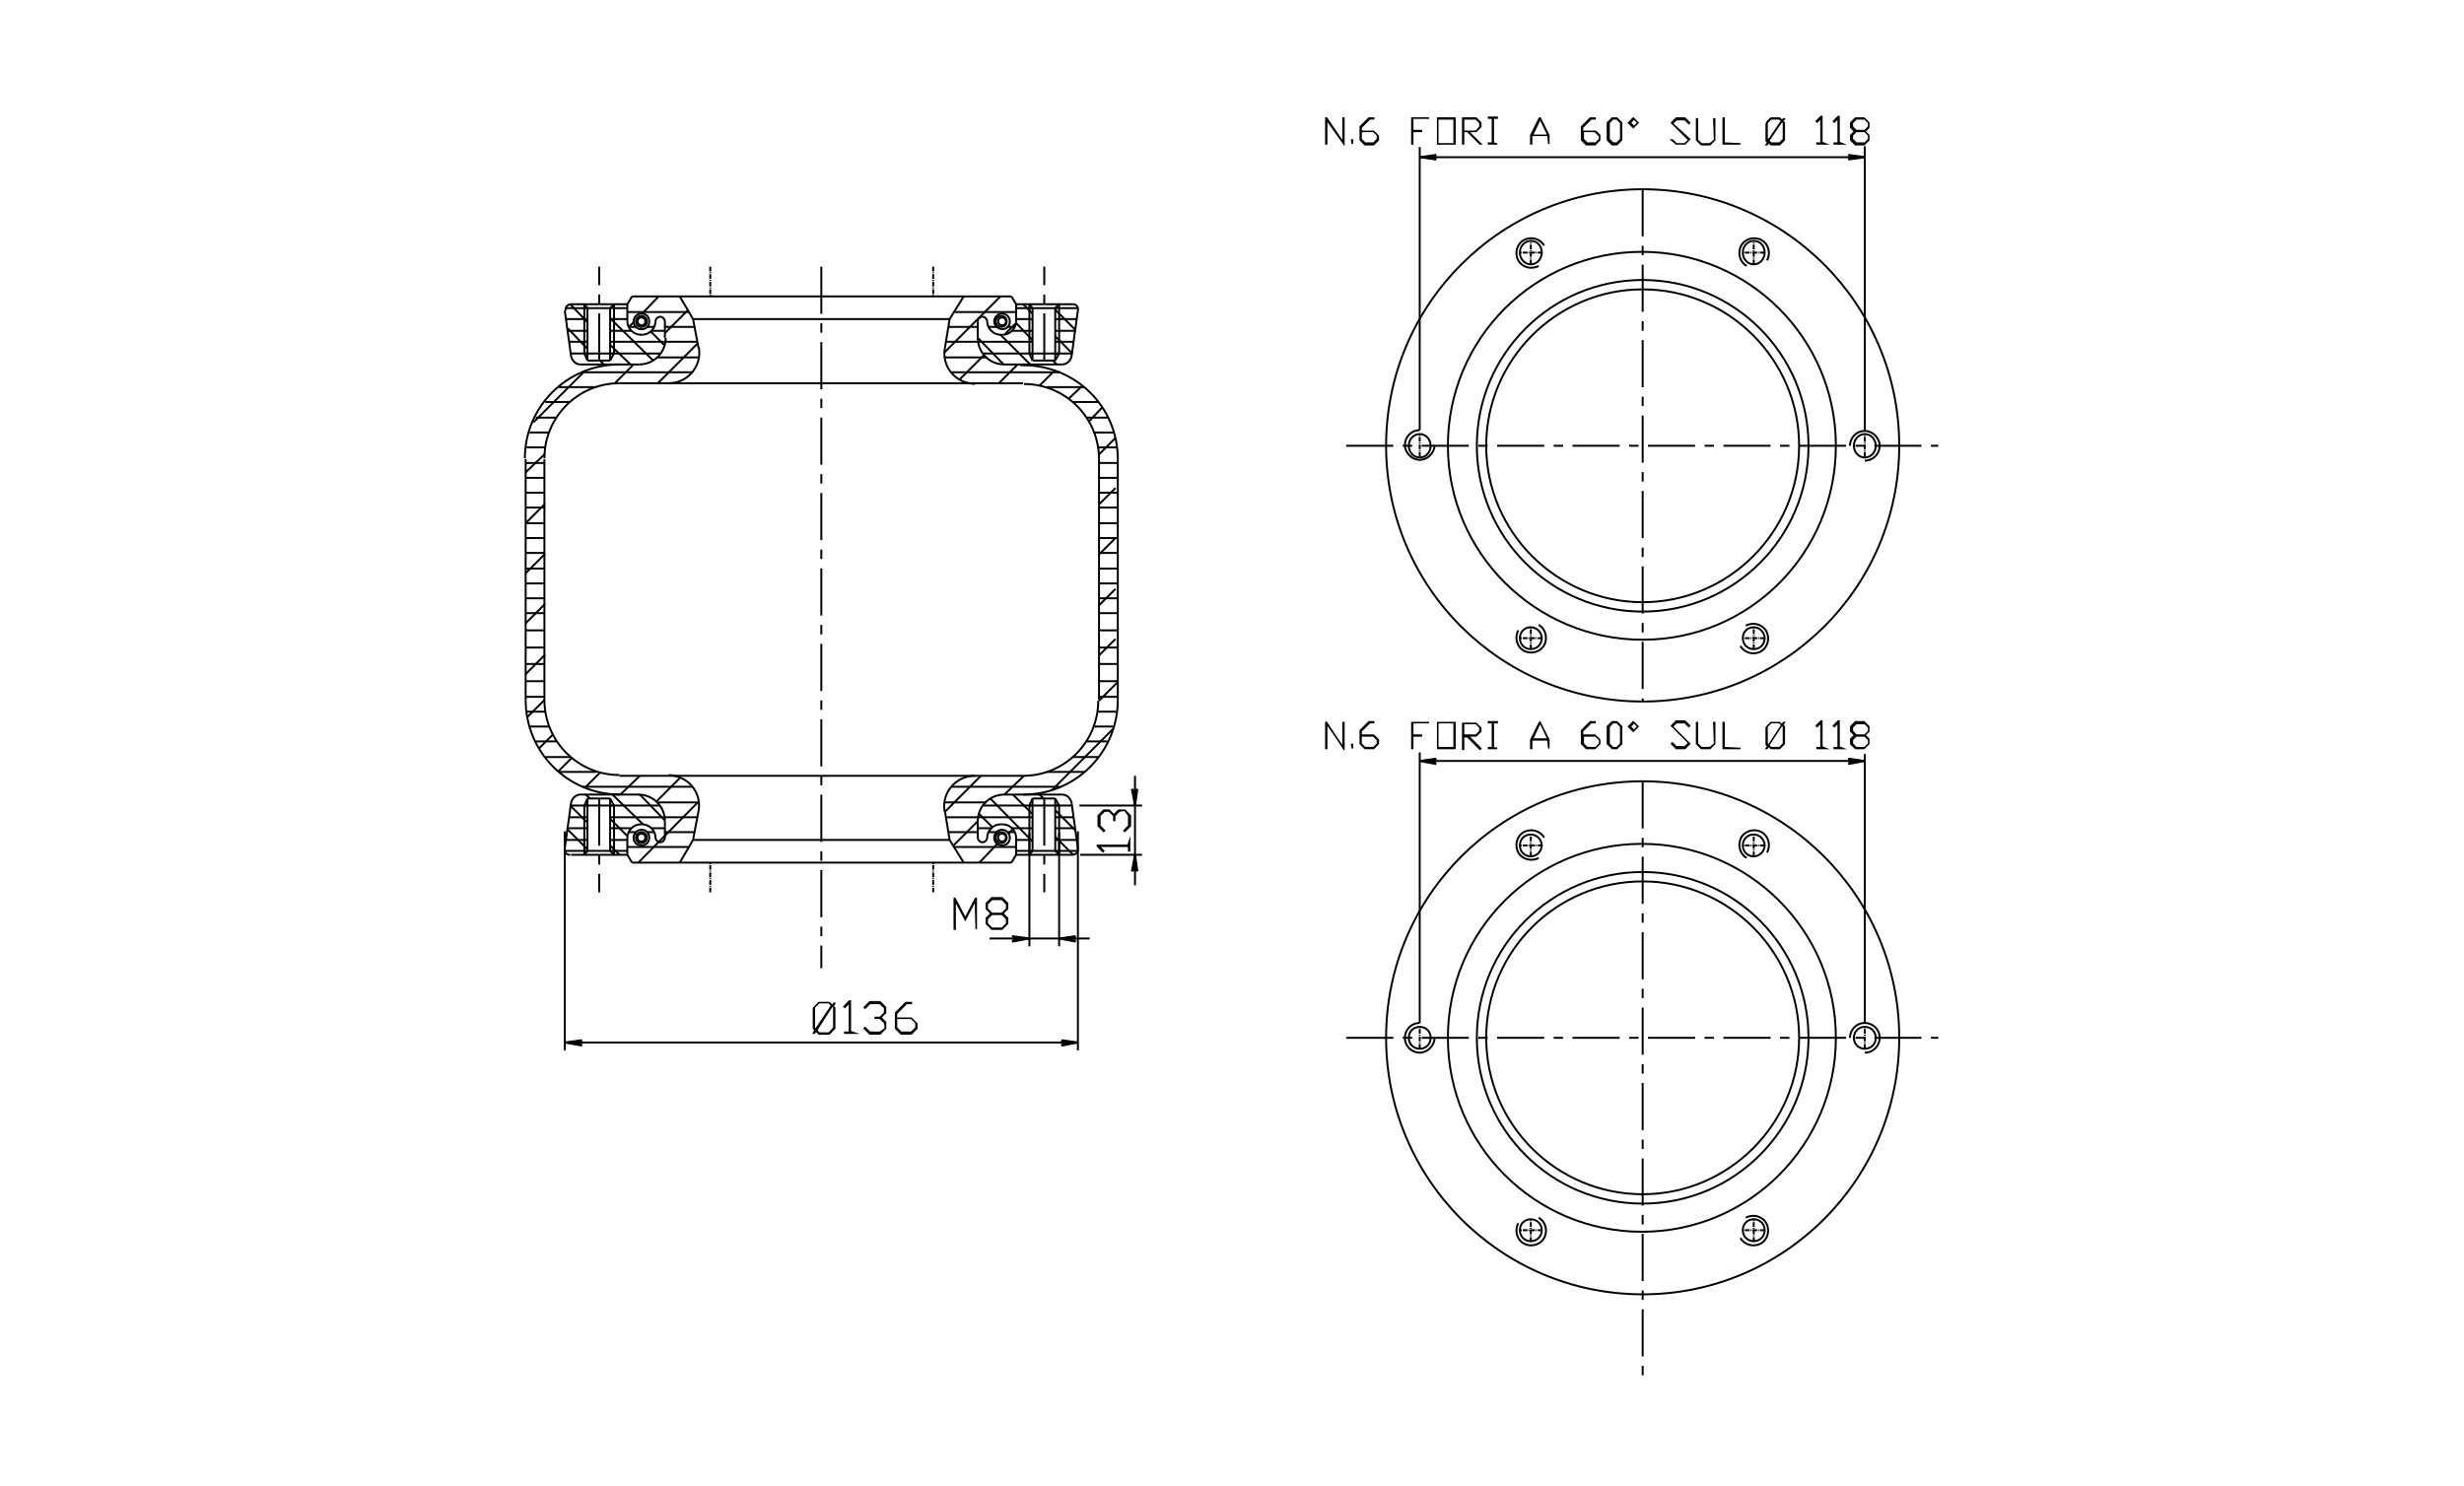 <?xml version="1.0" encoding="utf-8"?>
<!-- Generator: Adobe Illustrator 25.4.1, SVG Export Plug-In . SVG Version: 6.00 Build 0)  -->
<svg version="1.1" id="Livello_1" xmlns="http://www.w3.org/2000/svg" xmlns:xlink="http://www.w3.org/1999/xlink" x="0px" y="0px"
	 viewBox="0 0 315 190" style="enable-background:new 0 0 315 190;" xml:space="preserve">
<g id="_x39_9">
</g>
<g id="_x30_">
</g>
<g id="_x31_">
</g>
<g id="_x32_">
</g>
<g id="_x34_">
	<g>
		<g id="LINE">
			<line style="fill:none;stroke:#000000;stroke-width:0.25;stroke-miterlimit:10;" x1="126.5" y1="120" x2="139.3" y2="120"/>
		</g>
		<g id="LINE_1_">
			<line style="fill:none;stroke:#000000;stroke-width:0.25;stroke-miterlimit:10;" x1="135.4" y1="106.5" x2="135.4" y2="121"/>
		</g>
		<g id="LINE_2_">
			<line style="fill:none;stroke:#000000;stroke-width:0.25;stroke-miterlimit:10;" x1="131.6" y1="106.5" x2="131.6" y2="121"/>
		</g>
		<g id="LINE_3_">
			<line style="fill:none;stroke:#000000;stroke-width:0.25;stroke-miterlimit:10;" x1="145.1" y1="99.2" x2="145.1" y2="113.2"/>
		</g>
		<g id="LINE_4_">
			<line style="fill:none;stroke:#000000;stroke-width:0.25;stroke-miterlimit:10;" x1="138.1" y1="109.3" x2="146" y2="109.3"/>
		</g>
		<g id="LINE_5_">
			<line style="fill:none;stroke:#000000;stroke-width:0.25;stroke-miterlimit:10;" x1="138" y1="103" x2="146" y2="103"/>
		</g>
		<g id="LINE_6_">
			<line style="fill:none;stroke:#000000;stroke-width:0.25;stroke-miterlimit:10;" x1="181.5" y1="20.1" x2="238.4" y2="20.1"/>
		</g>
		<g id="LINE_7_">
			<line style="fill:none;stroke:#000000;stroke-width:0.25;stroke-miterlimit:10;" x1="72.2" y1="133.3" x2="137.8" y2="133.3"/>
		</g>
		<g id="LINE_8_">
			<line style="fill:none;stroke:#000000;stroke-width:0.25;stroke-miterlimit:10;" x1="137.8" y1="106.3" x2="137.8" y2="134.3"/>
		</g>
		<g id="LINE_9_">
			<line style="fill:none;stroke:#000000;stroke-width:0.25;stroke-miterlimit:10;" x1="72.2" y1="106.3" x2="72.2" y2="134.3"/>
		</g>
		<g id="LINE_404_">
			<line style="fill:none;stroke:#000000;stroke-width:0.25;stroke-miterlimit:10;" x1="181.5" y1="97.3" x2="238.4" y2="97.3"/>
		</g>
		<g id="LINE_800_">
			
				<line style="fill:none;stroke:#000000;stroke-width:0.25;stroke-miterlimit:10;stroke-dasharray:6.027,1.206,1.206,1.206;" x1="105" y1="34.1" x2="105" y2="123.8"/>
		</g>
		<g id="LINE_799_">
			
				<line style="fill:none;stroke:#000000;stroke-width:0.25;stroke-miterlimit:10;stroke-dasharray:6.027,1.206,1.206,1.206;" x1="210" y1="24.2" x2="210" y2="89.7"/>
		</g>
		<g id="LINE_798_">
			
				<line style="fill:none;stroke:#000000;stroke-width:0.25;stroke-miterlimit:10;stroke-dasharray:6.027,1.206,1.206,1.206;" x1="76.6" y1="46.1" x2="76.6" y2="34.1"/>
		</g>
		<g id="LINE_797_">
			<line style="fill:none;stroke:#000000;stroke-width:0.25;stroke-miterlimit:10;" x1="132" y1="108.8" x2="134.9" y2="108.8"/>
		</g>
		<g id="LINE_796_">
			<line style="fill:none;stroke:#000000;stroke-width:0.25;stroke-miterlimit:10;" x1="135.4" y1="103" x2="131.6" y2="103"/>
		</g>
		<g id="LINE_795_">
			<line style="fill:none;stroke:#000000;stroke-width:0.25;stroke-miterlimit:10;" x1="134.9" y1="102.1" x2="132" y2="102.1"/>
		</g>
		<g id="LINE_794_">
			<line style="fill:none;stroke:#000000;stroke-width:0.25;stroke-miterlimit:10;" x1="134.9" y1="102.1" x2="135.4" y2="103"/>
		</g>
		<g id="LINE_793_">
			<line style="fill:none;stroke:#000000;stroke-width:0.25;stroke-miterlimit:10;" x1="132" y1="102.1" x2="131.6" y2="103"/>
		</g>
		<g id="LINE_792_">
			<line style="fill:none;stroke:#000000;stroke-width:0.25;stroke-miterlimit:10;" x1="135.4" y1="109.3" x2="134.9" y2="108.8"/>
		</g>
		<g id="LINE_791_">
			<line style="fill:none;stroke:#000000;stroke-width:0.25;stroke-miterlimit:10;" x1="131.6" y1="109.3" x2="132" y2="108.8"/>
		</g>
		<g id="LINE_790_">
			<line style="fill:none;stroke:#000000;stroke-width:0.25;stroke-miterlimit:10;" x1="134.9" y1="108.8" x2="134.9" y2="102.1"/>
		</g>
		<g id="LINE_789_">
			<line style="fill:none;stroke:#000000;stroke-width:0.25;stroke-miterlimit:10;" x1="132" y1="108.8" x2="132" y2="102.1"/>
		</g>
		<g id="LINE_788_">
			<line style="fill:none;stroke:#000000;stroke-width:0.25;stroke-miterlimit:10;" x1="135.4" y1="103" x2="135.4" y2="109.3"/>
		</g>
		<g id="LINE_787_">
			<line style="fill:none;stroke:#000000;stroke-width:0.25;stroke-miterlimit:10;" x1="131.6" y1="103" x2="131.6" y2="109.3"/>
		</g>
		<g id="LINE_786_">
			<line style="fill:none;stroke:#000000;stroke-width:0.25;stroke-miterlimit:10;" x1="132" y1="39.4" x2="134.9" y2="39.4"/>
		</g>
		<g id="LINE_785_">
			<line style="fill:none;stroke:#000000;stroke-width:0.25;stroke-miterlimit:10;" x1="135.4" y1="38.9" x2="134.9" y2="39.4"/>
		</g>
		<g id="LINE_784_">
			<line style="fill:none;stroke:#000000;stroke-width:0.25;stroke-miterlimit:10;" x1="131.6" y1="38.9" x2="132" y2="39.4"/>
		</g>
		<g id="LINE_783_">
			<line style="fill:none;stroke:#000000;stroke-width:0.25;stroke-miterlimit:10;" x1="135.4" y1="45.2" x2="131.6" y2="45.2"/>
		</g>
		<g id="LINE_782_">
			<line style="fill:none;stroke:#000000;stroke-width:0.25;stroke-miterlimit:10;" x1="132" y1="46.1" x2="134.9" y2="46.1"/>
		</g>
		<g id="LINE_781_">
			<line style="fill:none;stroke:#000000;stroke-width:0.25;stroke-miterlimit:10;" x1="132" y1="46.1" x2="131.6" y2="45.2"/>
		</g>
		<g id="LINE_780_">
			<line style="fill:none;stroke:#000000;stroke-width:0.25;stroke-miterlimit:10;" x1="134.9" y1="46.1" x2="135.4" y2="45.2"/>
		</g>
		<g id="LINE_779_">
			<line style="fill:none;stroke:#000000;stroke-width:0.25;stroke-miterlimit:10;" x1="134.9" y1="39.4" x2="134.9" y2="46.1"/>
		</g>
		<g id="LINE_778_">
			<line style="fill:none;stroke:#000000;stroke-width:0.25;stroke-miterlimit:10;" x1="132" y1="39.4" x2="132" y2="46.1"/>
		</g>
		<g id="LINE_777_">
			<line style="fill:none;stroke:#000000;stroke-width:0.25;stroke-miterlimit:10;" x1="131.6" y1="45.2" x2="131.6" y2="38.9"/>
		</g>
		<g id="LINE_776_">
			<line style="fill:none;stroke:#000000;stroke-width:0.25;stroke-miterlimit:10;" x1="135.4" y1="45.2" x2="135.4" y2="38.9"/>
		</g>
		<g id="LINE_775_">
			<line style="fill:none;stroke:#000000;stroke-width:0.25;stroke-miterlimit:10;" x1="75.1" y1="39.4" x2="78" y2="39.4"/>
		</g>
		<g id="LINE_774_">
			<line style="fill:none;stroke:#000000;stroke-width:0.25;stroke-miterlimit:10;" x1="78.5" y1="38.9" x2="78" y2="39.4"/>
		</g>
		<g id="LINE_773_">
			<line style="fill:none;stroke:#000000;stroke-width:0.25;stroke-miterlimit:10;" x1="74.7" y1="38.9" x2="75.1" y2="39.4"/>
		</g>
		<g id="LINE_772_">
			<line style="fill:none;stroke:#000000;stroke-width:0.25;stroke-miterlimit:10;" x1="78.5" y1="45.2" x2="74.7" y2="45.2"/>
		</g>
		<g id="LINE_771_">
			<line style="fill:none;stroke:#000000;stroke-width:0.25;stroke-miterlimit:10;" x1="75.1" y1="46.1" x2="78" y2="46.1"/>
		</g>
		<g id="LINE_770_">
			<line style="fill:none;stroke:#000000;stroke-width:0.25;stroke-miterlimit:10;" x1="75.1" y1="46.1" x2="74.7" y2="45.2"/>
		</g>
		<g id="LINE_769_">
			<line style="fill:none;stroke:#000000;stroke-width:0.25;stroke-miterlimit:10;" x1="78" y1="46.1" x2="78.5" y2="45.2"/>
		</g>
		<g id="LINE_768_">
			<line style="fill:none;stroke:#000000;stroke-width:0.25;stroke-miterlimit:10;" x1="78" y1="39.4" x2="78" y2="46.1"/>
		</g>
		<g id="LINE_767_">
			<line style="fill:none;stroke:#000000;stroke-width:0.25;stroke-miterlimit:10;" x1="75.1" y1="39.4" x2="75.1" y2="46.1"/>
		</g>
		<g id="LINE_766_">
			<line style="fill:none;stroke:#000000;stroke-width:0.25;stroke-miterlimit:10;" x1="74.7" y1="45.2" x2="74.7" y2="38.9"/>
		</g>
		<g id="LINE_765_">
			<line style="fill:none;stroke:#000000;stroke-width:0.25;stroke-miterlimit:10;" x1="78.5" y1="45.2" x2="78.5" y2="38.9"/>
		</g>
		<g id="LINE_764_">
			
				<line style="fill:none;stroke:#000000;stroke-width:0.25;stroke-miterlimit:10;stroke-dasharray:6.027,1.206,1.206,1.206;" x1="76.6" y1="102.1" x2="76.6" y2="114.1"/>
		</g>
		<g id="LINE_763_">
			<line style="fill:none;stroke:#000000;stroke-width:0.25;stroke-miterlimit:10;" x1="75.1" y1="108.8" x2="78" y2="108.8"/>
		</g>
		<g id="LINE_762_">
			<line style="fill:none;stroke:#000000;stroke-width:0.25;stroke-miterlimit:10;" x1="78.5" y1="103" x2="74.7" y2="103"/>
		</g>
		<g id="LINE_761_">
			<line style="fill:none;stroke:#000000;stroke-width:0.25;stroke-miterlimit:10;" x1="78" y1="102.1" x2="75.1" y2="102.1"/>
		</g>
		<g id="LINE_760_">
			<line style="fill:none;stroke:#000000;stroke-width:0.25;stroke-miterlimit:10;" x1="78" y1="102.1" x2="78.5" y2="103"/>
		</g>
		<g id="LINE_759_">
			<line style="fill:none;stroke:#000000;stroke-width:0.25;stroke-miterlimit:10;" x1="75.1" y1="102.1" x2="74.7" y2="103"/>
		</g>
		<g id="LINE_758_">
			<line style="fill:none;stroke:#000000;stroke-width:0.25;stroke-miterlimit:10;" x1="78.5" y1="109.3" x2="78" y2="108.8"/>
		</g>
		<g id="LINE_757_">
			<line style="fill:none;stroke:#000000;stroke-width:0.25;stroke-miterlimit:10;" x1="74.7" y1="109.3" x2="75.1" y2="108.8"/>
		</g>
		<g id="LINE_756_">
			<line style="fill:none;stroke:#000000;stroke-width:0.25;stroke-miterlimit:10;" x1="78" y1="108.8" x2="78" y2="102.1"/>
		</g>
		<g id="LINE_755_">
			<line style="fill:none;stroke:#000000;stroke-width:0.25;stroke-miterlimit:10;" x1="75.1" y1="108.8" x2="75.1" y2="102.1"/>
		</g>
		<g id="LINE_754_">
			<line style="fill:none;stroke:#000000;stroke-width:0.25;stroke-miterlimit:10;" x1="78.5" y1="103" x2="78.5" y2="109.3"/>
		</g>
		<g id="LINE_753_">
			<line style="fill:none;stroke:#000000;stroke-width:0.25;stroke-miterlimit:10;" x1="74.7" y1="103" x2="74.7" y2="109.3"/>
		</g>
		<g id="LINE_752_">
			<line style="fill:none;stroke:#000000;stroke-width:0.25;stroke-miterlimit:10;" x1="142.9" y1="80.6" x2="140.5" y2="80.6"/>
		</g>
		<g id="LINE_751_">
			<line style="fill:none;stroke:#000000;stroke-width:0.25;stroke-miterlimit:10;" x1="142.9" y1="82.8" x2="140.5" y2="82.8"/>
		</g>
		<g id="LINE_750_">
			<line style="fill:none;stroke:#000000;stroke-width:0.25;stroke-miterlimit:10;" x1="142.9" y1="84.9" x2="140.5" y2="84.9"/>
		</g>
		<g id="LINE_749_">
			<line style="fill:none;stroke:#000000;stroke-width:0.25;stroke-miterlimit:10;" x1="142.9" y1="78.4" x2="140.5" y2="78.4"/>
		</g>
		<g id="LINE_748_">
			<line style="fill:none;stroke:#000000;stroke-width:0.25;stroke-miterlimit:10;" x1="142.9" y1="76.5" x2="140.5" y2="76.5"/>
		</g>
		<g id="LINE_747_">
			<line style="fill:none;stroke:#000000;stroke-width:0.25;stroke-miterlimit:10;" x1="142.9" y1="74.6" x2="140.5" y2="74.6"/>
		</g>
		<g id="LINE_746_">
			<line style="fill:none;stroke:#000000;stroke-width:0.25;stroke-miterlimit:10;" x1="142.9" y1="72.7" x2="140.5" y2="72.7"/>
		</g>
		<g id="LINE_745_">
			<line style="fill:none;stroke:#000000;stroke-width:0.25;stroke-miterlimit:10;" x1="142.9" y1="70.7" x2="140.5" y2="70.7"/>
		</g>
		<g id="LINE_744_">
			<line style="fill:none;stroke:#000000;stroke-width:0.25;stroke-miterlimit:10;" x1="142.9" y1="68.8" x2="140.5" y2="68.8"/>
		</g>
		<g id="LINE_743_">
			<line style="fill:none;stroke:#000000;stroke-width:0.25;stroke-miterlimit:10;" x1="142.9" y1="66.9" x2="140.5" y2="66.9"/>
		</g>
		<g id="LINE_742_">
			<line style="fill:none;stroke:#000000;stroke-width:0.25;stroke-miterlimit:10;" x1="142.9" y1="64.9" x2="140.5" y2="64.9"/>
		</g>
		<g id="LINE_741_">
			<line style="fill:none;stroke:#000000;stroke-width:0.25;stroke-miterlimit:10;" x1="142.9" y1="63" x2="140.5" y2="63"/>
		</g>
		<g id="LINE_740_">
			<line style="fill:none;stroke:#000000;stroke-width:0.25;stroke-miterlimit:10;" x1="142.9" y1="61.1" x2="140.5" y2="61.1"/>
		</g>
		<g id="LINE_739_">
			<line style="fill:none;stroke:#000000;stroke-width:0.25;stroke-miterlimit:10;" x1="140.5" y1="83.8" x2="142.6" y2="81.7"/>
		</g>
		<g id="LINE_738_">
			<line style="fill:none;stroke:#000000;stroke-width:0.25;stroke-miterlimit:10;" x1="140.5" y1="77.4" x2="142.6" y2="75.3"/>
		</g>
		<g id="LINE_737_">
			<line style="fill:none;stroke:#000000;stroke-width:0.25;stroke-miterlimit:10;" x1="140.5" y1="70.9" x2="142.6" y2="68.8"/>
		</g>
		<g id="LINE_736_">
			<line style="fill:none;stroke:#000000;stroke-width:0.25;stroke-miterlimit:10;" x1="140.5" y1="64.5" x2="142.6" y2="62.4"/>
		</g>
		<g id="LINE_735_">
			<line style="fill:none;stroke:#000000;stroke-width:0.25;stroke-miterlimit:10;" x1="67.2" y1="86.2" x2="69.7" y2="83.7"/>
		</g>
		<g id="LINE_734_">
			<line style="fill:none;stroke:#000000;stroke-width:0.25;stroke-miterlimit:10;" x1="67.2" y1="79.7" x2="69.7" y2="77.2"/>
		</g>
		<g id="LINE_733_">
			<line style="fill:none;stroke:#000000;stroke-width:0.25;stroke-miterlimit:10;" x1="67.2" y1="73.3" x2="69.7" y2="70.8"/>
		</g>
		<g id="LINE_732_">
			<line style="fill:none;stroke:#000000;stroke-width:0.25;stroke-miterlimit:10;" x1="67.2" y1="66.9" x2="69.7" y2="64.4"/>
		</g>
		<g id="LINE_731_">
			<line style="fill:none;stroke:#000000;stroke-width:0.25;stroke-miterlimit:10;" x1="69.6" y1="80.6" x2="67.2" y2="80.6"/>
		</g>
		<g id="LINE_730_">
			<line style="fill:none;stroke:#000000;stroke-width:0.25;stroke-miterlimit:10;" x1="69.6" y1="82.8" x2="67.2" y2="82.8"/>
		</g>
		<g id="LINE_729_">
			<line style="fill:none;stroke:#000000;stroke-width:0.25;stroke-miterlimit:10;" x1="69.6" y1="84.9" x2="67.2" y2="84.9"/>
		</g>
		<g id="LINE_728_">
			<line style="fill:none;stroke:#000000;stroke-width:0.25;stroke-miterlimit:10;" x1="69.6" y1="78.4" x2="67.2" y2="78.4"/>
		</g>
		<g id="LINE_727_">
			<line style="fill:none;stroke:#000000;stroke-width:0.25;stroke-miterlimit:10;" x1="69.6" y1="76.5" x2="67.2" y2="76.5"/>
		</g>
		<g id="LINE_726_">
			<line style="fill:none;stroke:#000000;stroke-width:0.25;stroke-miterlimit:10;" x1="69.6" y1="74.6" x2="67.2" y2="74.6"/>
		</g>
		<g id="LINE_725_">
			<line style="fill:none;stroke:#000000;stroke-width:0.25;stroke-miterlimit:10;" x1="69.6" y1="72.7" x2="67.2" y2="72.7"/>
		</g>
		<g id="LINE_724_">
			<line style="fill:none;stroke:#000000;stroke-width:0.25;stroke-miterlimit:10;" x1="69.6" y1="70.7" x2="67.2" y2="70.7"/>
		</g>
		<g id="LINE_723_">
			<line style="fill:none;stroke:#000000;stroke-width:0.25;stroke-miterlimit:10;" x1="69.6" y1="68.8" x2="67.2" y2="68.8"/>
		</g>
		<g id="LINE_722_">
			<line style="fill:none;stroke:#000000;stroke-width:0.25;stroke-miterlimit:10;" x1="69.6" y1="66.9" x2="67.2" y2="66.9"/>
		</g>
		<g id="LINE_721_">
			<line style="fill:none;stroke:#000000;stroke-width:0.25;stroke-miterlimit:10;" x1="69.6" y1="64.9" x2="67.2" y2="64.9"/>
		</g>
		<g id="LINE_720_">
			<line style="fill:none;stroke:#000000;stroke-width:0.25;stroke-miterlimit:10;" x1="69.6" y1="63" x2="67.2" y2="63"/>
		</g>
		<g id="LINE_719_">
			<line style="fill:none;stroke:#000000;stroke-width:0.25;stroke-miterlimit:10;" x1="69.6" y1="61.1" x2="67.2" y2="61.1"/>
		</g>
		<g id="CIRCLE_63_">
			<path style="fill:none;stroke:#000000;stroke-width:0.25;stroke-miterlimit:10;" d="M190,57c0-11,9-20,20-20s20,9,20,20
				s-9,20-20,20S190,68,190,57L190,57z"/>
		</g>
		<g id="ARC_95_">
			<path style="fill:none;stroke:#000000;stroke-width:0.25;stroke-miterlimit:10;" d="M89.3,103.7c0.4-2.1-1-4.1-3.1-4.5
				c-0.2,0-0.4-0.1-0.7-0.1"/>
		</g>
		<g id="LINE_718_">
			<line style="fill:none;stroke:#000000;stroke-width:0.25;stroke-miterlimit:10;" x1="79.2" y1="99.2" x2="105" y2="99.2"/>
		</g>
		<g id="LINE_717_">
			<line style="fill:none;stroke:#000000;stroke-width:0.25;stroke-miterlimit:10;" x1="79.2" y1="49" x2="105" y2="49"/>
		</g>
		<g id="ARC_94_">
			<path style="fill:none;stroke:#000000;stroke-width:0.25;stroke-miterlimit:10;" d="M124.6,99.2c-2.1,0-3.9,1.7-3.9,3.9
				c0,0.2,0,0.4,0.1,0.7"/>
		</g>
		<g id="LINE_716_">
			<line style="fill:none;stroke:#000000;stroke-width:0.25;stroke-miterlimit:10;" x1="130.8" y1="99.2" x2="105" y2="99.2"/>
		</g>
		<g id="LINE_715_">
			<line style="fill:none;stroke:#000000;stroke-width:0.25;stroke-miterlimit:10;" x1="130.8" y1="49" x2="105" y2="49"/>
		</g>
		<g id="LINE_714_">
			<line style="fill:none;stroke:#000000;stroke-width:0.25;stroke-miterlimit:10;" x1="89.3" y1="45.7" x2="84" y2="45.7"/>
		</g>
		<g id="LINE_713_">
			<line style="fill:none;stroke:#000000;stroke-width:0.25;stroke-miterlimit:10;" x1="89.2" y1="43.7" x2="85" y2="43.7"/>
		</g>
		<g id="LINE_712_">
			<line style="fill:none;stroke:#000000;stroke-width:0.25;stroke-miterlimit:10;" x1="88.6" y1="107.4" x2="86.9" y2="110.3"/>
		</g>
		<g id="LINE_711_">
			<line style="fill:none;stroke:#000000;stroke-width:0.25;stroke-miterlimit:10;" x1="88.6" y1="107.4" x2="89.3" y2="103.7"/>
		</g>
		<g id="LINE_710_">
			<line style="fill:none;stroke:#000000;stroke-width:0.25;stroke-miterlimit:10;" x1="121.4" y1="107.4" x2="123.2" y2="110.3"/>
		</g>
		<g id="LINE_709_">
			<line style="fill:none;stroke:#000000;stroke-width:0.25;stroke-miterlimit:10;" x1="121.4" y1="107.4" x2="120.8" y2="103.7"/>
		</g>
		<g id="LINE_708_">
			<line style="fill:none;stroke:#000000;stroke-width:0.25;stroke-miterlimit:10;" x1="88.6" y1="107.4" x2="121.4" y2="107.4"/>
		</g>
		<g id="ARC_93_">
			<path style="fill:none;stroke:#000000;stroke-width:0.25;stroke-miterlimit:10;" d="M120.8,44.5c-0.4,2.1,1,4.1,3.1,4.5
				c0.2,0,0.4,0.1,0.7,0.1"/>
		</g>
		<g id="LINE_707_">
			<line style="fill:none;stroke:#000000;stroke-width:0.25;stroke-miterlimit:10;" x1="121.4" y1="40.8" x2="120.8" y2="44.5"/>
		</g>
		<g id="LINE_706_">
			<line style="fill:none;stroke:#000000;stroke-width:0.25;stroke-miterlimit:10;" x1="121.4" y1="40.8" x2="123.2" y2="37.9"/>
		</g>
		<g id="LINE_705_">
			<line style="fill:none;stroke:#000000;stroke-width:0.25;stroke-miterlimit:10;" x1="86.9" y1="37.9" x2="88.6" y2="40.8"/>
		</g>
		<g id="ARC_92_">
			<path style="fill:none;stroke:#000000;stroke-width:0.25;stroke-miterlimit:10;" d="M85.5,49c2.1,0,3.9-1.7,3.9-3.9
				c0-0.2,0-0.5-0.1-0.7"/>
		</g>
		<g id="LINE_704_">
			<line style="fill:none;stroke:#000000;stroke-width:0.25;stroke-miterlimit:10;" x1="88.6" y1="40.8" x2="89.3" y2="44.5"/>
		</g>
		<g id="LINE_703_">
			<line style="fill:none;stroke:#000000;stroke-width:0.25;stroke-miterlimit:10;" x1="88.6" y1="40.8" x2="121.4" y2="40.8"/>
		</g>
		<g id="CIRCLE_62_">
			<path style="fill:none;stroke:#000000;stroke-width:0.25;stroke-miterlimit:10;" d="M188.8,57c0-11.7,9.5-21.2,21.2-21.2
				s21.2,9.5,21.2,21.2s-9.5,21.2-21.2,21.2S188.8,68.7,188.8,57L188.8,57z"/>
		</g>
		<g id="CIRCLE_61_">
			<path style="fill:none;stroke:#000000;stroke-width:0.25;stroke-miterlimit:10;" d="M177.2,57c0-18.1,14.7-32.8,32.8-32.8
				s32.8,14.7,32.8,32.8S228.1,89.7,210,89.7S177.2,75.1,177.2,57L177.2,57z"/>
		</g>
		<g id="LINE_702_">
			<line style="fill:none;stroke:#000000;stroke-width:0.25;stroke-miterlimit:10;" x1="129.9" y1="39.9" x2="122" y2="39.9"/>
		</g>
		<g id="LINE_701_">
			<line style="fill:none;stroke:#000000;stroke-width:0.25;stroke-miterlimit:10;" x1="129.7" y1="41.8" x2="128.7" y2="41.8"/>
		</g>
		<g id="LINE_700_">
			<line style="fill:none;stroke:#000000;stroke-width:0.25;stroke-miterlimit:10;" x1="127.4" y1="41.8" x2="126.4" y2="41.8"/>
		</g>
		<g id="LINE_699_">
			<line style="fill:none;stroke:#000000;stroke-width:0.25;stroke-miterlimit:10;" x1="125.1" y1="41.8" x2="121.3" y2="41.8"/>
		</g>
		<g id="LINE_698_">
			<line style="fill:none;stroke:#000000;stroke-width:0.25;stroke-miterlimit:10;" x1="125.1" y1="43.7" x2="120.9" y2="43.7"/>
		</g>
		<g id="LINE_697_">
			<line style="fill:none;stroke:#000000;stroke-width:0.25;stroke-miterlimit:10;" x1="126.1" y1="45.7" x2="120.8" y2="45.7"/>
		</g>
		<g id="LINE_696_">
			<line style="fill:none;stroke:#000000;stroke-width:0.25;stroke-miterlimit:10;" x1="135.6" y1="47.6" x2="121.6" y2="47.6"/>
		</g>
		<g id="LINE_695_">
			<line style="fill:none;stroke:#000000;stroke-width:0.25;stroke-miterlimit:10;" x1="138.6" y1="49.5" x2="133.8" y2="49.5"/>
		</g>
		<g id="LINE_694_">
			<line style="fill:none;stroke:#000000;stroke-width:0.25;stroke-miterlimit:10;" x1="140.4" y1="51.4" x2="137.1" y2="51.4"/>
		</g>
		<g id="LINE_693_">
			<line style="fill:none;stroke:#000000;stroke-width:0.25;stroke-miterlimit:10;" x1="141.6" y1="53.4" x2="138.9" y2="53.4"/>
		</g>
		<g id="LINE_692_">
			<line style="fill:none;stroke:#000000;stroke-width:0.25;stroke-miterlimit:10;" x1="142.4" y1="55.3" x2="139.8" y2="55.3"/>
		</g>
		<g id="LINE_691_">
			<line style="fill:none;stroke:#000000;stroke-width:0.25;stroke-miterlimit:10;" x1="142.8" y1="57.2" x2="140.3" y2="57.2"/>
		</g>
		<g id="LINE_690_">
			<line style="fill:none;stroke:#000000;stroke-width:0.25;stroke-miterlimit:10;" x1="142.9" y1="59.2" x2="140.5" y2="59.2"/>
		</g>
		<g id="LINE_689_">
			<line style="fill:none;stroke:#000000;stroke-width:0.25;stroke-miterlimit:10;" x1="142.9" y1="87.1" x2="140.5" y2="87.1"/>
		</g>
		<g id="LINE_688_">
			<line style="fill:none;stroke:#000000;stroke-width:0.25;stroke-miterlimit:10;" x1="142.9" y1="89.1" x2="140.5" y2="89.1"/>
		</g>
		<g id="LINE_687_">
			<line style="fill:none;stroke:#000000;stroke-width:0.25;stroke-miterlimit:10;" x1="142.7" y1="91" x2="140.3" y2="91"/>
		</g>
		<g id="LINE_686_">
			<line style="fill:none;stroke:#000000;stroke-width:0.25;stroke-miterlimit:10;" x1="142.3" y1="92.9" x2="139.9" y2="92.9"/>
		</g>
		<g id="LINE_685_">
			<line style="fill:none;stroke:#000000;stroke-width:0.25;stroke-miterlimit:10;" x1="141.6" y1="94.8" x2="138.9" y2="94.8"/>
		</g>
		<g id="LINE_684_">
			<line style="fill:none;stroke:#000000;stroke-width:0.25;stroke-miterlimit:10;" x1="140.4" y1="96.8" x2="137.1" y2="96.8"/>
		</g>
		<g id="LINE_683_">
			<line style="fill:none;stroke:#000000;stroke-width:0.25;stroke-miterlimit:10;" x1="138.6" y1="98.7" x2="133.8" y2="98.7"/>
		</g>
		<g id="LINE_682_">
			<line style="fill:none;stroke:#000000;stroke-width:0.25;stroke-miterlimit:10;" x1="135.5" y1="100.6" x2="121.6" y2="100.6"/>
		</g>
		<g id="LINE_681_">
			<line style="fill:none;stroke:#000000;stroke-width:0.25;stroke-miterlimit:10;" x1="126.1" y1="102.6" x2="120.8" y2="102.6"/>
		</g>
		<g id="LINE_680_">
			<line style="fill:none;stroke:#000000;stroke-width:0.25;stroke-miterlimit:10;" x1="125.1" y1="104.5" x2="120.9" y2="104.5"/>
		</g>
		<g id="LINE_679_">
			<line style="fill:none;stroke:#000000;stroke-width:0.25;stroke-miterlimit:10;" x1="125.1" y1="106.4" x2="121.3" y2="106.4"/>
		</g>
		<g id="LINE_678_">
			<line style="fill:none;stroke:#000000;stroke-width:0.25;stroke-miterlimit:10;" x1="129.7" y1="106.4" x2="128.7" y2="106.4"/>
		</g>
		<g id="LINE_677_">
			<line style="fill:none;stroke:#000000;stroke-width:0.25;stroke-miterlimit:10;" x1="127.4" y1="106.4" x2="126.4" y2="106.4"/>
		</g>
		<g id="LINE_676_">
			<line style="fill:none;stroke:#000000;stroke-width:0.25;stroke-miterlimit:10;" x1="129.9" y1="108.3" x2="122" y2="108.3"/>
		</g>
		<g id="LINE_675_">
			<line style="fill:none;stroke:#000000;stroke-width:0.25;stroke-miterlimit:10;" x1="134.5" y1="101" x2="142.3" y2="93.2"/>
		</g>
		<g id="LINE_674_">
			<line style="fill:none;stroke:#000000;stroke-width:0.25;stroke-miterlimit:10;" x1="128.9" y1="106.6" x2="129.5" y2="106"/>
		</g>
		<g id="LINE_673_">
			<line style="fill:none;stroke:#000000;stroke-width:0.25;stroke-miterlimit:10;" x1="125.2" y1="110.3" x2="127.5" y2="107.9"/>
		</g>
		<g id="LINE_672_">
			<line style="fill:none;stroke:#000000;stroke-width:0.25;stroke-miterlimit:10;" x1="140.5" y1="89.6" x2="142.9" y2="87.2"/>
		</g>
		<g id="LINE_671_">
			<line style="fill:none;stroke:#000000;stroke-width:0.25;stroke-miterlimit:10;" x1="128.4" y1="101.6" x2="130.9" y2="99.2"/>
		</g>
		<g id="LINE_670_">
			<line style="fill:none;stroke:#000000;stroke-width:0.25;stroke-miterlimit:10;" x1="121.9" y1="108.1" x2="125" y2="105"/>
		</g>
		<g id="LINE_669_">
			<line style="fill:none;stroke:#000000;stroke-width:0.25;stroke-miterlimit:10;" x1="140.5" y1="58.1" x2="142.6" y2="56"/>
		</g>
		<g id="LINE_668_">
			<line style="fill:none;stroke:#000000;stroke-width:0.25;stroke-miterlimit:10;" x1="120.8" y1="103.8" x2="125.4" y2="99.2"/>
		</g>
		<g id="LINE_667_">
			<line style="fill:none;stroke:#000000;stroke-width:0.25;stroke-miterlimit:10;" x1="139.2" y1="53.9" x2="140.9" y2="52.1"/>
		</g>
		<g id="LINE_666_">
			<line style="fill:none;stroke:#000000;stroke-width:0.25;stroke-miterlimit:10;" x1="136.6" y1="51" x2="138.4" y2="49.3"/>
		</g>
		<g id="LINE_665_">
			<line style="fill:none;stroke:#000000;stroke-width:0.25;stroke-miterlimit:10;" x1="132.9" y1="49.3" x2="134.9" y2="47.3"/>
		</g>
		<g id="LINE_664_">
			<line style="fill:none;stroke:#000000;stroke-width:0.25;stroke-miterlimit:10;" x1="127.7" y1="49" x2="130.1" y2="46.6"/>
		</g>
		<g id="LINE_663_">
			<line style="fill:none;stroke:#000000;stroke-width:0.25;stroke-miterlimit:10;" x1="128.5" y1="42.7" x2="129.8" y2="41.4"/>
		</g>
		<g id="LINE_662_">
			<line style="fill:none;stroke:#000000;stroke-width:0.25;stroke-miterlimit:10;" x1="122.7" y1="48.5" x2="125.8" y2="45.4"/>
		</g>
		<g id="LINE_661_">
			<line style="fill:none;stroke:#000000;stroke-width:0.25;stroke-miterlimit:10;" x1="120.7" y1="45.1" x2="127.9" y2="37.9"/>
		</g>
		<g id="LINE_660_">
			<line style="fill:none;stroke:#000000;stroke-width:0.25;stroke-miterlimit:10;" x1="81.6" y1="110.3" x2="89.3" y2="102.5"/>
		</g>
		<g id="LINE_659_">
			<line style="fill:none;stroke:#000000;stroke-width:0.25;stroke-miterlimit:10;" x1="83.9" y1="102.5" x2="86.9" y2="99.5"/>
		</g>
		<g id="LINE_658_">
			<line style="fill:none;stroke:#000000;stroke-width:0.25;stroke-miterlimit:10;" x1="79.3" y1="101.6" x2="81.8" y2="99.2"/>
		</g>
		<g id="LINE_657_">
			<line style="fill:none;stroke:#000000;stroke-width:0.25;stroke-miterlimit:10;" x1="74.8" y1="100.7" x2="76.7" y2="98.8"/>
		</g>
		<g id="LINE_656_">
			<line style="fill:none;stroke:#000000;stroke-width:0.25;stroke-miterlimit:10;" x1="71.4" y1="98.6" x2="73.1" y2="96.9"/>
		</g>
		<g id="LINE_655_">
			<line style="fill:none;stroke:#000000;stroke-width:0.25;stroke-miterlimit:10;" x1="68.9" y1="95.7" x2="70.7" y2="93.9"/>
		</g>
		<g id="LINE_654_">
			<line style="fill:none;stroke:#000000;stroke-width:0.25;stroke-miterlimit:10;" x1="84.1" y1="49" x2="89.2" y2="43.9"/>
		</g>
		<g id="LINE_653_">
			<line style="fill:none;stroke:#000000;stroke-width:0.25;stroke-miterlimit:10;" x1="67.4" y1="91.7" x2="69.6" y2="89.5"/>
		</g>
		<g id="LINE_652_">
			<line style="fill:none;stroke:#000000;stroke-width:0.25;stroke-miterlimit:10;" x1="85" y1="42.6" x2="87.9" y2="39.7"/>
		</g>
		<g id="LINE_651_">
			<line style="fill:none;stroke:#000000;stroke-width:0.25;stroke-miterlimit:10;" x1="78.6" y1="49" x2="80.9" y2="46.7"/>
		</g>
		<g id="LINE_650_">
			<line style="fill:none;stroke:#000000;stroke-width:0.25;stroke-miterlimit:10;" x1="67.2" y1="60.4" x2="69.7" y2="58"/>
		</g>
		<g id="LINE_649_">
			<line style="fill:none;stroke:#000000;stroke-width:0.25;stroke-miterlimit:10;" x1="82.1" y1="40.1" x2="84.2" y2="37.9"/>
		</g>
		<g id="LINE_648_">
			<line style="fill:none;stroke:#000000;stroke-width:0.25;stroke-miterlimit:10;" x1="80.4" y1="41.8" x2="81.1" y2="41.1"/>
		</g>
		<g id="LINE_647_">
			<line style="fill:none;stroke:#000000;stroke-width:0.25;stroke-miterlimit:10;" x1="68.2" y1="54" x2="74.6" y2="47.6"/>
		</g>
		<g id="LINE_646_">
			<line style="fill:none;stroke:#000000;stroke-width:0.25;stroke-miterlimit:10;" x1="83.7" y1="41.8" x2="82.7" y2="41.8"/>
		</g>
		<g id="LINE_645_">
			<line style="fill:none;stroke:#000000;stroke-width:0.25;stroke-miterlimit:10;" x1="81.4" y1="41.8" x2="80.4" y2="41.8"/>
		</g>
		<g id="LINE_644_">
			<line style="fill:none;stroke:#000000;stroke-width:0.25;stroke-miterlimit:10;" x1="88.8" y1="41.8" x2="85" y2="41.8"/>
		</g>
		<g id="LINE_643_">
			<line style="fill:none;stroke:#000000;stroke-width:0.25;stroke-miterlimit:10;" x1="88.1" y1="39.9" x2="80.2" y2="39.9"/>
		</g>
		<g id="LINE_642_">
			<line style="fill:none;stroke:#000000;stroke-width:0.25;stroke-miterlimit:10;" x1="88.5" y1="47.6" x2="74.5" y2="47.6"/>
		</g>
		<g id="LINE_641_">
			<line style="fill:none;stroke:#000000;stroke-width:0.25;stroke-miterlimit:10;" x1="76.2" y1="49.5" x2="71.4" y2="49.5"/>
		</g>
		<g id="LINE_640_">
			<line style="fill:none;stroke:#000000;stroke-width:0.25;stroke-miterlimit:10;" x1="72.9" y1="51.4" x2="69.7" y2="51.4"/>
		</g>
		<g id="LINE_639_">
			<line style="fill:none;stroke:#000000;stroke-width:0.25;stroke-miterlimit:10;" x1="71.2" y1="53.4" x2="68.5" y2="53.4"/>
		</g>
		<g id="LINE_638_">
			<line style="fill:none;stroke:#000000;stroke-width:0.25;stroke-miterlimit:10;" x1="70.2" y1="55.3" x2="67.7" y2="55.3"/>
		</g>
		<g id="LINE_637_">
			<line style="fill:none;stroke:#000000;stroke-width:0.25;stroke-miterlimit:10;" x1="69.7" y1="57.2" x2="67.3" y2="57.2"/>
		</g>
		<g id="LINE_636_">
			<line style="fill:none;stroke:#000000;stroke-width:0.25;stroke-miterlimit:10;" x1="69.6" y1="59.2" x2="67.2" y2="59.2"/>
		</g>
		<g id="LINE_635_">
			<line style="fill:none;stroke:#000000;stroke-width:0.25;stroke-miterlimit:10;" x1="69.6" y1="87.1" x2="67.2" y2="87.1"/>
		</g>
		<g id="LINE_634_">
			<line style="fill:none;stroke:#000000;stroke-width:0.25;stroke-miterlimit:10;" x1="69.6" y1="89.1" x2="67.2" y2="89.1"/>
		</g>
		<g id="LINE_633_">
			<line style="fill:none;stroke:#000000;stroke-width:0.25;stroke-miterlimit:10;" x1="69.7" y1="91" x2="67.3" y2="91"/>
		</g>
		<g id="LINE_632_">
			<line style="fill:none;stroke:#000000;stroke-width:0.25;stroke-miterlimit:10;" x1="70.2" y1="92.9" x2="67.7" y2="92.9"/>
		</g>
		<g id="LINE_631_">
			<line style="fill:none;stroke:#000000;stroke-width:0.25;stroke-miterlimit:10;" x1="71.2" y1="94.8" x2="68.5" y2="94.8"/>
		</g>
		<g id="LINE_630_">
			<line style="fill:none;stroke:#000000;stroke-width:0.25;stroke-miterlimit:10;" x1="72.9" y1="96.8" x2="69.7" y2="96.8"/>
		</g>
		<g id="LINE_629_">
			<line style="fill:none;stroke:#000000;stroke-width:0.25;stroke-miterlimit:10;" x1="76.2" y1="98.7" x2="71.5" y2="98.7"/>
		</g>
		<g id="LINE_628_">
			<line style="fill:none;stroke:#000000;stroke-width:0.25;stroke-miterlimit:10;" x1="88.5" y1="100.6" x2="74.5" y2="100.6"/>
		</g>
		<g id="LINE_627_">
			<line style="fill:none;stroke:#000000;stroke-width:0.25;stroke-miterlimit:10;" x1="89.3" y1="102.6" x2="83.9" y2="102.6"/>
		</g>
		<g id="LINE_626_">
			<line style="fill:none;stroke:#000000;stroke-width:0.25;stroke-miterlimit:10;" x1="89.2" y1="104.5" x2="84.9" y2="104.5"/>
		</g>
		<g id="LINE_625_">
			<line style="fill:none;stroke:#000000;stroke-width:0.25;stroke-miterlimit:10;" x1="83.6" y1="106.4" x2="82.7" y2="106.4"/>
		</g>
		<g id="LINE_624_">
			<line style="fill:none;stroke:#000000;stroke-width:0.25;stroke-miterlimit:10;" x1="81.4" y1="106.4" x2="80.4" y2="106.4"/>
		</g>
		<g id="LINE_623_">
			<line style="fill:none;stroke:#000000;stroke-width:0.25;stroke-miterlimit:10;" x1="88.8" y1="106.4" x2="85" y2="106.4"/>
		</g>
		<g id="LINE_622_">
			<line style="fill:none;stroke:#000000;stroke-width:0.25;stroke-miterlimit:10;" x1="88.1" y1="108.3" x2="80.2" y2="108.3"/>
		</g>
		<g id="ARC_91_">
			<path style="fill:none;stroke:#000000;stroke-width:0.25;stroke-miterlimit:10;" d="M140.5,58.7c0-5.3-4.3-9.6-9.6-9.6"/>
		</g>
		<g id="LINE_621_">
			<line style="fill:none;stroke:#000000;stroke-width:0.25;stroke-miterlimit:10;" x1="140.5" y1="58.7" x2="140.5" y2="89.5"/>
		</g>
		<g id="ARC_90_">
			<path style="fill:none;stroke:#000000;stroke-width:0.25;stroke-miterlimit:10;" d="M130.8,99.2c5.3,0,9.6-4.3,9.6-9.6"/>
		</g>
		<g id="ARC_89_">
			<path style="fill:none;stroke:#000000;stroke-width:0.25;stroke-miterlimit:10;" d="M79.2,49c-5.3,0-9.6,4.3-9.6,9.6"/>
		</g>
		<g id="LINE_620_">
			<line style="fill:none;stroke:#000000;stroke-width:0.25;stroke-miterlimit:10;" x1="69.6" y1="89.5" x2="69.6" y2="58.7"/>
		</g>
		<g id="ARC_88_">
			<path style="fill:none;stroke:#000000;stroke-width:0.25;stroke-miterlimit:10;" d="M69.6,89.5c0,5.3,4.3,9.6,9.6,9.6"/>
		</g>
		<g id="LINE_619_">
			<line style="fill:none;stroke:#000000;stroke-width:0.25;stroke-miterlimit:10;" x1="129.3" y1="110.3" x2="80.8" y2="110.3"/>
		</g>
		<g id="LINE_618_">
			<line style="fill:none;stroke:#000000;stroke-width:0.25;stroke-miterlimit:10;" x1="80.8" y1="37.9" x2="129.3" y2="37.9"/>
		</g>
		<g id="CIRCLE_60_">
			<path style="fill:none;stroke:#000000;stroke-width:0.25;stroke-miterlimit:10;" d="M127.1,107.1c0-0.5,0.4-1,1-1
				c0.5,0,1,0.4,1,1s-0.4,1-1,1C127.5,108.1,127.1,107.7,127.1,107.1L127.1,107.1z"/>
		</g>
		<g id="CIRCLE_59_">
			<path style="fill:none;stroke:#000000;stroke-width:0.25;stroke-miterlimit:10;" d="M127.3,107.1c0-0.4,0.3-0.7,0.7-0.7
				c0.4,0,0.7,0.3,0.7,0.7s-0.3,0.7-0.7,0.7C127.7,107.9,127.3,107.5,127.3,107.1L127.3,107.1z"/>
		</g>
		<g id="CIRCLE_58_">
			<path style="fill:none;stroke:#000000;stroke-width:0.25;stroke-miterlimit:10;" d="M127.6,107.1c0-0.3,0.2-0.5,0.5-0.5
				c0.3,0,0.5,0.2,0.5,0.5s-0.2,0.5-0.5,0.5C127.8,107.6,127.6,107.4,127.6,107.1L127.6,107.1z"/>
		</g>
		<g id="CIRCLE_57_">
			<path style="fill:none;stroke:#000000;stroke-width:0.25;stroke-miterlimit:10;" d="M127.1,41.1c0-0.5,0.4-1,1-1c0.5,0,1,0.4,1,1
				s-0.4,1-1,1C127.5,42,127.1,41.6,127.1,41.1L127.1,41.1z"/>
		</g>
		<g id="CIRCLE_56_">
			<path style="fill:none;stroke:#000000;stroke-width:0.25;stroke-miterlimit:10;" d="M127.3,41.1c0-0.4,0.3-0.7,0.7-0.7
				c0.4,0,0.7,0.3,0.7,0.7s-0.3,0.7-0.7,0.7C127.7,41.8,127.3,41.5,127.3,41.1L127.3,41.1z"/>
		</g>
		<g id="CIRCLE_55_">
			<path style="fill:none;stroke:#000000;stroke-width:0.25;stroke-miterlimit:10;" d="M127.6,41.1c0-0.3,0.2-0.5,0.5-0.5
				c0.3,0,0.5,0.2,0.5,0.5s-0.2,0.5-0.5,0.5C127.8,41.6,127.6,41.3,127.6,41.1L127.6,41.1z"/>
		</g>
		<g id="CIRCLE_54_">
			<path style="fill:none;stroke:#000000;stroke-width:0.25;stroke-miterlimit:10;" d="M81,41.1c0-0.5,0.4-1,1-1s1,0.4,1,1
				s-0.4,1-1,1S81,41.6,81,41.1L81,41.1z"/>
		</g>
		<g id="CIRCLE_53_">
			<path style="fill:none;stroke:#000000;stroke-width:0.25;stroke-miterlimit:10;" d="M81.3,41.1c0-0.4,0.3-0.7,0.7-0.7
				s0.7,0.3,0.7,0.7s-0.3,0.7-0.7,0.7C81.6,41.8,81.3,41.5,81.3,41.1L81.3,41.1z"/>
		</g>
		<g id="CIRCLE_52_">
			<path style="fill:none;stroke:#000000;stroke-width:0.25;stroke-miterlimit:10;" d="M81.5,41.1c0-0.3,0.2-0.5,0.5-0.5
				s0.5,0.2,0.5,0.5s-0.2,0.5-0.5,0.5S81.5,41.3,81.5,41.1L81.5,41.1z"/>
		</g>
		<g id="CIRCLE_51_">
			<path style="fill:none;stroke:#000000;stroke-width:0.25;stroke-miterlimit:10;" d="M81,107.1c0-0.5,0.4-1,1-1s1,0.4,1,1
				s-0.4,1-1,1S81,107.7,81,107.1L81,107.1z"/>
		</g>
		<g id="CIRCLE_50_">
			<path style="fill:none;stroke:#000000;stroke-width:0.25;stroke-miterlimit:10;" d="M81.3,107.1c0-0.4,0.3-0.7,0.7-0.7
				s0.7,0.3,0.7,0.7s-0.3,0.7-0.7,0.7C81.6,107.9,81.3,107.5,81.3,107.1L81.3,107.1z"/>
		</g>
		<g id="CIRCLE_49_">
			<path style="fill:none;stroke:#000000;stroke-width:0.25;stroke-miterlimit:10;" d="M81.5,107.1c0-0.3,0.2-0.5,0.5-0.5
				s0.5,0.2,0.5,0.5s-0.2,0.5-0.5,0.5S81.5,107.4,81.5,107.1L81.5,107.1z"/>
		</g>
		<g id="LINE_617_">
			
				<line style="fill:none;stroke:#000000;stroke-width:0.25;stroke-miterlimit:10;stroke-dasharray:6.027,1.206,1.206,1.206;" x1="172.1" y1="57" x2="247.8" y2="57"/>
		</g>
		<g id="CIRCLE_48_">
			<path style="fill:none;stroke:#000000;stroke-width:0.25;stroke-miterlimit:10;" d="M185.1,57c0-13.7,11.1-24.8,24.8-24.8
				s24.8,11.1,24.8,24.8S223.7,81.8,210,81.8S185.1,70.7,185.1,57L185.1,57z"/>
		</g>
		<g id="LINE_616_">
			<line style="fill:none;stroke:#000000;stroke-width:0.25;stroke-miterlimit:10;" x1="80.8" y1="37.9" x2="80.2" y2="38.9"/>
		</g>
		<g id="LINE_615_">
			<line style="fill:none;stroke:#000000;stroke-width:0.25;stroke-miterlimit:10;" x1="129.3" y1="110.3" x2="129.9" y2="109.3"/>
		</g>
		<g id="LINE_614_">
			<line style="fill:none;stroke:#000000;stroke-width:0.25;stroke-miterlimit:10;" x1="80.2" y1="109.3" x2="80.8" y2="110.3"/>
		</g>
		<g id="LINE_613_">
			<line style="fill:none;stroke:#000000;stroke-width:0.25;stroke-miterlimit:10;" x1="129.9" y1="38.9" x2="129.3" y2="37.9"/>
		</g>
		<g id="LINE_612_">
			<line style="fill:none;stroke:#000000;stroke-width:0.25;stroke-miterlimit:10;" x1="67.2" y1="89.5" x2="67.2" y2="58.7"/>
		</g>
		<g id="LINE_611_">
			<line style="fill:none;stroke:#000000;stroke-width:0.25;stroke-miterlimit:10;" x1="142.9" y1="89.5" x2="142.9" y2="58.7"/>
		</g>
		<g id="ARC_87_">
			<path style="fill:none;stroke:#000000;stroke-width:0.25;stroke-miterlimit:10;" d="M67.2,89.5c0,6.7,5.4,12.1,12.1,12.1"/>
		</g>
		<g id="ARC_86_">
			<path style="fill:none;stroke:#000000;stroke-width:0.25;stroke-miterlimit:10;" d="M79.2,46.6c-6.7,0-12.1,5.4-12.1,12"/>
		</g>
		<g id="ARC_85_">
			<path style="fill:none;stroke:#000000;stroke-width:0.25;stroke-miterlimit:10;" d="M130.8,101.6c6.7,0,12.1-5.4,12.1-12.1"/>
		</g>
		<g id="ARC_84_">
			<path style="fill:none;stroke:#000000;stroke-width:0.25;stroke-miterlimit:10;" d="M142.9,58.7c0-6.7-5.4-12-12.1-12
				c-0.1,0-0.3,0-0.4,0"/>
		</g>
		<g id="ARC_83_">
			<path style="fill:none;stroke:#000000;stroke-width:0.25;stroke-miterlimit:10;" d="M83.8,107.1c0-0.9-0.8-1.7-1.7-1.7"/>
		</g>
		<g id="LINE_610_">
			<line style="fill:none;stroke:#000000;stroke-width:0.25;stroke-miterlimit:10;" x1="81.9" y1="105.4" x2="82.1" y2="105.4"/>
		</g>
		<g id="ARC_82_">
			<path style="fill:none;stroke:#000000;stroke-width:0.25;stroke-miterlimit:10;" d="M129.9,107.1c0-0.9-0.8-1.7-1.7-1.7"/>
		</g>
		<g id="LINE_609_">
			<line style="fill:none;stroke:#000000;stroke-width:0.25;stroke-miterlimit:10;" x1="127.9" y1="105.4" x2="128.2" y2="105.4"/>
		</g>
		<g id="ARC_81_">
			<path style="fill:none;stroke:#000000;stroke-width:0.25;stroke-miterlimit:10;" d="M127.9,105.4c-0.9,0-1.7,0.8-1.7,1.7"/>
		</g>
		<g id="LINE_608_">
			<line style="fill:none;stroke:#000000;stroke-width:0.25;stroke-miterlimit:10;" x1="129.9" y1="107.1" x2="129.9" y2="109.3"/>
		</g>
		<g id="ARC_80_">
			<path style="fill:none;stroke:#000000;stroke-width:0.25;stroke-miterlimit:10;" d="M81.9,105.4c-0.9,0-1.7,0.8-1.7,1.7"/>
		</g>
		<g id="LINE_607_">
			<line style="fill:none;stroke:#000000;stroke-width:0.25;stroke-miterlimit:10;" x1="80.2" y1="109.3" x2="80.2" y2="107.1"/>
		</g>
		<g id="LINE_606_">
			
				<line style="fill:none;stroke:#000000;stroke-width:0.25;stroke-miterlimit:10;stroke-dasharray:0.603,0.12,0.12,0.12;" x1="119.3" y1="114.1" x2="119.3" y2="110.3"/>
		</g>
		<g id="LINE_605_">
			
				<line style="fill:none;stroke:#000000;stroke-width:0.25;stroke-miterlimit:10;stroke-dasharray:0.603,0.12,0.12,0.12;" x1="90.8" y1="114.1" x2="90.8" y2="110.3"/>
		</g>
		<g id="LINE_604_">
			<line style="fill:none;stroke:#000000;stroke-width:0.25;stroke-miterlimit:10;" x1="134.9" y1="108.8" x2="137.8" y2="108.8"/>
		</g>
		<g id="LINE_603_">
			<line style="fill:none;stroke:#000000;stroke-width:0.25;stroke-miterlimit:10;" x1="129.9" y1="108.8" x2="132" y2="108.8"/>
		</g>
		<g id="LINE_602_">
			<line style="fill:none;stroke:#000000;stroke-width:0.25;stroke-miterlimit:10;" x1="78" y1="108.8" x2="80.2" y2="108.8"/>
		</g>
		<g id="LINE_601_">
			<line style="fill:none;stroke:#000000;stroke-width:0.25;stroke-miterlimit:10;" x1="72.3" y1="108.8" x2="75.1" y2="108.8"/>
		</g>
		<g id="LINE_600_">
			<line style="fill:none;stroke:#000000;stroke-width:0.25;stroke-miterlimit:10;" x1="134.9" y1="107.4" x2="137.7" y2="107.4"/>
		</g>
		<g id="LINE_599_">
			<line style="fill:none;stroke:#000000;stroke-width:0.25;stroke-miterlimit:10;" x1="129.9" y1="107.4" x2="132" y2="107.4"/>
		</g>
		<g id="LINE_598_">
			<line style="fill:none;stroke:#000000;stroke-width:0.25;stroke-miterlimit:10;" x1="78" y1="107.4" x2="80.2" y2="107.4"/>
		</g>
		<g id="LINE_597_">
			<line style="fill:none;stroke:#000000;stroke-width:0.25;stroke-miterlimit:10;" x1="72.4" y1="107.4" x2="75.1" y2="107.4"/>
		</g>
		<g id="LINE_596_">
			<line style="fill:none;stroke:#000000;stroke-width:0.25;stroke-miterlimit:10;" x1="134.9" y1="105.9" x2="137.5" y2="105.9"/>
		</g>
		<g id="LINE_595_">
			<line style="fill:none;stroke:#000000;stroke-width:0.25;stroke-miterlimit:10;" x1="129.4" y1="105.9" x2="132" y2="105.9"/>
		</g>
		<g id="LINE_594_">
			<line style="fill:none;stroke:#000000;stroke-width:0.25;stroke-miterlimit:10;" x1="125" y1="105.9" x2="126.8" y2="105.9"/>
		</g>
		<g id="LINE_593_">
			<line style="fill:none;stroke:#000000;stroke-width:0.25;stroke-miterlimit:10;" x1="83.3" y1="105.9" x2="85" y2="105.9"/>
		</g>
		<g id="LINE_592_">
			<line style="fill:none;stroke:#000000;stroke-width:0.25;stroke-miterlimit:10;" x1="78" y1="105.9" x2="80.7" y2="105.9"/>
		</g>
		<g id="LINE_591_">
			<line style="fill:none;stroke:#000000;stroke-width:0.25;stroke-miterlimit:10;" x1="72.6" y1="105.9" x2="75.1" y2="105.9"/>
		</g>
		<g id="LINE_590_">
			<line style="fill:none;stroke:#000000;stroke-width:0.25;stroke-miterlimit:10;" x1="134.9" y1="104.5" x2="137.3" y2="104.5"/>
		</g>
		<g id="LINE_589_">
			<line style="fill:none;stroke:#000000;stroke-width:0.25;stroke-miterlimit:10;" x1="125.1" y1="104.5" x2="132" y2="104.5"/>
		</g>
		<g id="LINE_588_">
			<line style="fill:none;stroke:#000000;stroke-width:0.25;stroke-miterlimit:10;" x1="78" y1="104.5" x2="84.9" y2="104.5"/>
		</g>
		<g id="LINE_587_">
			<line style="fill:none;stroke:#000000;stroke-width:0.25;stroke-miterlimit:10;" x1="72.8" y1="104.5" x2="75.1" y2="104.5"/>
		</g>
		<g id="LINE_586_">
			<line style="fill:none;stroke:#000000;stroke-width:0.25;stroke-miterlimit:10;" x1="134.9" y1="103" x2="137.1" y2="103"/>
		</g>
		<g id="LINE_585_">
			<line style="fill:none;stroke:#000000;stroke-width:0.25;stroke-miterlimit:10;" x1="125.7" y1="103" x2="132" y2="103"/>
		</g>
		<g id="LINE_584_">
			<line style="fill:none;stroke:#000000;stroke-width:0.25;stroke-miterlimit:10;" x1="78" y1="103" x2="84.4" y2="103"/>
		</g>
		<g id="LINE_583_">
			<line style="fill:none;stroke:#000000;stroke-width:0.25;stroke-miterlimit:10;" x1="73" y1="103" x2="75.1" y2="103"/>
		</g>
		<g id="LINE_582_">
			<line style="fill:none;stroke:#000000;stroke-width:0.25;stroke-miterlimit:10;" x1="72.6" y1="106.1" x2="75.1" y2="108.6"/>
		</g>
		<g id="LINE_581_">
			<line style="fill:none;stroke:#000000;stroke-width:0.25;stroke-miterlimit:10;" x1="78" y1="108.1" x2="79.2" y2="109.3"/>
		</g>
		<g id="LINE_580_">
			<line style="fill:none;stroke:#000000;stroke-width:0.25;stroke-miterlimit:10;" x1="73" y1="103.1" x2="75.1" y2="105.2"/>
		</g>
		<g id="LINE_579_">
			<line style="fill:none;stroke:#000000;stroke-width:0.25;stroke-miterlimit:10;" x1="78" y1="104.7" x2="80.2" y2="106.9"/>
		</g>
		<g id="LINE_578_">
			<line style="fill:none;stroke:#000000;stroke-width:0.25;stroke-miterlimit:10;" x1="74.9" y1="101.6" x2="75.4" y2="102.1"/>
		</g>
		<g id="LINE_577_">
			<line style="fill:none;stroke:#000000;stroke-width:0.25;stroke-miterlimit:10;" x1="78.3" y1="101.6" x2="82.2" y2="105.4"/>
		</g>
		<g id="LINE_576_">
			<line style="fill:none;stroke:#000000;stroke-width:0.25;stroke-miterlimit:10;" x1="81.8" y1="101.6" x2="85" y2="104.9"/>
		</g>
		<g id="LINE_575_">
			<line style="fill:none;stroke:#000000;stroke-width:0.25;stroke-miterlimit:10;" x1="125.2" y1="104.1" x2="126.9" y2="105.8"/>
		</g>
		<g id="LINE_574_">
			<line style="fill:none;stroke:#000000;stroke-width:0.25;stroke-miterlimit:10;" x1="126.6" y1="102.1" x2="132" y2="107.6"/>
		</g>
		<g id="LINE_573_">
			<line style="fill:none;stroke:#000000;stroke-width:0.25;stroke-miterlimit:10;" x1="134.9" y1="107" x2="137.2" y2="109.3"/>
		</g>
		<g id="LINE_572_">
			<line style="fill:none;stroke:#000000;stroke-width:0.25;stroke-miterlimit:10;" x1="129.5" y1="101.6" x2="132" y2="104.1"/>
		</g>
		<g id="LINE_571_">
			<line style="fill:none;stroke:#000000;stroke-width:0.25;stroke-miterlimit:10;" x1="134.9" y1="103.6" x2="137.5" y2="106.2"/>
		</g>
		<g id="LINE_570_">
			<line style="fill:none;stroke:#000000;stroke-width:0.25;stroke-miterlimit:10;" x1="132.9" y1="101.6" x2="133.4" y2="102.1"/>
		</g>
		<g id="ARC_79_">
			<path style="fill:none;stroke:#000000;stroke-width:0.25;stroke-miterlimit:10;" d="M128.4,101.6c-1.9,0-3.4,1.5-3.4,3.4"/>
		</g>
		<g id="LINE_569_">
			<line style="fill:none;stroke:#000000;stroke-width:0.25;stroke-miterlimit:10;" x1="125" y1="105" x2="125" y2="107.1"/>
		</g>
		<g id="ARC_78_">
			<path style="fill:none;stroke:#000000;stroke-width:0.25;stroke-miterlimit:10;" d="M85,105c0-1.9-1.5-3.4-3.4-3.4"/>
		</g>
		<g id="LINE_568_">
			<line style="fill:none;stroke:#000000;stroke-width:0.25;stroke-miterlimit:10;" x1="85" y1="107.1" x2="85" y2="105"/>
		</g>
		<g id="ARC_77_">
			<path style="fill:none;stroke:#000000;stroke-width:0.25;stroke-miterlimit:10;" d="M74.2,101.6c-0.6,0-1.1,0.5-1.2,1.1"/>
		</g>
		<g id="LINE_567_">
			<line style="fill:none;stroke:#000000;stroke-width:0.25;stroke-miterlimit:10;" x1="73" y1="102.7" x2="72.2" y2="108.5"/>
		</g>
		<g id="ARC_76_">
			<path style="fill:none;stroke:#000000;stroke-width:0.25;stroke-miterlimit:10;" d="M137,102.7c-0.1-0.6-0.6-1.1-1.2-1.1"/>
		</g>
		<g id="LINE_566_">
			<line style="fill:none;stroke:#000000;stroke-width:0.25;stroke-miterlimit:10;" x1="137.8" y1="108.5" x2="137" y2="102.7"/>
		</g>
		<g id="LINE_565_">
			<line style="fill:none;stroke:#000000;stroke-width:0.25;stroke-miterlimit:10;" x1="81.7" y1="101.6" x2="74.2" y2="101.6"/>
		</g>
		<g id="LINE_564_">
			<line style="fill:none;stroke:#000000;stroke-width:0.25;stroke-miterlimit:10;" x1="135.8" y1="101.6" x2="128.4" y2="101.6"/>
		</g>
		<g id="ARC_75_">
			<path style="fill:none;stroke:#000000;stroke-width:0.25;stroke-miterlimit:10;" d="M72.2,108.5c-0.1,0.4,0.2,0.8,0.6,0.8
				c0,0,0.1,0,0.1,0"/>
		</g>
		<g id="ARC_74_">
			<path style="fill:none;stroke:#000000;stroke-width:0.25;stroke-miterlimit:10;" d="M137.1,109.3c0.4,0,0.7-0.3,0.7-0.7
				c0,0,0-0.1,0-0.1"/>
		</g>
		<g id="LINE_563_">
			<line style="fill:none;stroke:#000000;stroke-width:0.25;stroke-miterlimit:10;" x1="129.9" y1="109.3" x2="137.1" y2="109.3"/>
		</g>
		<g id="LINE_562_">
			<line style="fill:none;stroke:#000000;stroke-width:0.25;stroke-miterlimit:10;" x1="73" y1="109.3" x2="80.2" y2="109.3"/>
		</g>
		<g id="ARC_73_">
			<path style="fill:none;stroke:#000000;stroke-width:0.25;stroke-miterlimit:10;" d="M126.2,41.1c0,0.9,0.8,1.7,1.7,1.7"/>
		</g>
		<g id="LINE_561_">
			<line style="fill:none;stroke:#000000;stroke-width:0.25;stroke-miterlimit:10;" x1="128.2" y1="42.8" x2="127.9" y2="42.8"/>
		</g>
		<g id="ARC_72_">
			<path style="fill:none;stroke:#000000;stroke-width:0.25;stroke-miterlimit:10;" d="M80.2,41.1c0,0.9,0.8,1.7,1.7,1.7
				c0,0,0.1,0,0.1,0"/>
		</g>
		<g id="LINE_560_">
			<line style="fill:none;stroke:#000000;stroke-width:0.25;stroke-miterlimit:10;" x1="82.1" y1="42.8" x2="81.9" y2="42.8"/>
		</g>
		<g id="ARC_71_">
			<path style="fill:none;stroke:#000000;stroke-width:0.25;stroke-miterlimit:10;" d="M82.1,42.8c0.9,0,1.7-0.8,1.7-1.7"/>
		</g>
		<g id="LINE_559_">
			<line style="fill:none;stroke:#000000;stroke-width:0.25;stroke-miterlimit:10;" x1="80.2" y1="41.1" x2="80.2" y2="38.9"/>
		</g>
		<g id="ARC_70_">
			<path style="fill:none;stroke:#000000;stroke-width:0.25;stroke-miterlimit:10;" d="M128.2,42.8c0.9,0,1.7-0.8,1.7-1.7"/>
		</g>
		<g id="LINE_558_">
			<line style="fill:none;stroke:#000000;stroke-width:0.25;stroke-miterlimit:10;" x1="129.9" y1="38.9" x2="129.9" y2="41.1"/>
		</g>
		<g id="LINE_557_">
			
				<line style="fill:none;stroke:#000000;stroke-width:0.25;stroke-miterlimit:10;stroke-dasharray:0.603,0.12,0.12,0.12;" x1="90.8" y1="34.1" x2="90.8" y2="37.9"/>
		</g>
		<g id="LINE_556_">
			
				<line style="fill:none;stroke:#000000;stroke-width:0.25;stroke-miterlimit:10;stroke-dasharray:0.603,0.12,0.12,0.12;" x1="119.3" y1="34.1" x2="119.3" y2="37.9"/>
		</g>
		<g id="LINE_555_">
			
				<line style="fill:none;stroke:#000000;stroke-width:0.25;stroke-miterlimit:10;stroke-dasharray:6.027,1.206,1.206,1.206;" x1="133.5" y1="46.1" x2="133.5" y2="34.1"/>
		</g>
		<g id="LINE_554_">
			<line style="fill:none;stroke:#000000;stroke-width:0.25;stroke-miterlimit:10;" x1="80.2" y1="39.4" x2="78" y2="39.4"/>
		</g>
		<g id="LINE_553_">
			<line style="fill:none;stroke:#000000;stroke-width:0.25;stroke-miterlimit:10;" x1="75.1" y1="39.4" x2="72.3" y2="39.4"/>
		</g>
		<g id="LINE_552_">
			<line style="fill:none;stroke:#000000;stroke-width:0.25;stroke-miterlimit:10;" x1="137.8" y1="39.4" x2="134.9" y2="39.4"/>
		</g>
		<g id="LINE_551_">
			<line style="fill:none;stroke:#000000;stroke-width:0.25;stroke-miterlimit:10;" x1="132" y1="39.4" x2="129.9" y2="39.4"/>
		</g>
		<g id="LINE_550_">
			<line style="fill:none;stroke:#000000;stroke-width:0.25;stroke-miterlimit:10;" x1="80.2" y1="40.8" x2="78" y2="40.8"/>
		</g>
		<g id="LINE_549_">
			<line style="fill:none;stroke:#000000;stroke-width:0.25;stroke-miterlimit:10;" x1="75.1" y1="40.8" x2="72.4" y2="40.8"/>
		</g>
		<g id="LINE_548_">
			<line style="fill:none;stroke:#000000;stroke-width:0.25;stroke-miterlimit:10;" x1="137.7" y1="40.8" x2="134.9" y2="40.8"/>
		</g>
		<g id="LINE_547_">
			<line style="fill:none;stroke:#000000;stroke-width:0.25;stroke-miterlimit:10;" x1="132" y1="40.8" x2="129.9" y2="40.8"/>
		</g>
		<g id="LINE_546_">
			<line style="fill:none;stroke:#000000;stroke-width:0.25;stroke-miterlimit:10;" x1="80.7" y1="42.3" x2="78" y2="42.3"/>
		</g>
		<g id="LINE_545_">
			<line style="fill:none;stroke:#000000;stroke-width:0.25;stroke-miterlimit:10;" x1="75.1" y1="42.3" x2="72.6" y2="42.3"/>
		</g>
		<g id="LINE_544_">
			<line style="fill:none;stroke:#000000;stroke-width:0.25;stroke-miterlimit:10;" x1="85" y1="42.3" x2="83.3" y2="42.3"/>
		</g>
		<g id="LINE_543_">
			<line style="fill:none;stroke:#000000;stroke-width:0.25;stroke-miterlimit:10;" x1="137.5" y1="42.3" x2="134.9" y2="42.3"/>
		</g>
		<g id="LINE_542_">
			<line style="fill:none;stroke:#000000;stroke-width:0.25;stroke-miterlimit:10;" x1="132" y1="42.3" x2="129.4" y2="42.3"/>
		</g>
		<g id="LINE_541_">
			<line style="fill:none;stroke:#000000;stroke-width:0.25;stroke-miterlimit:10;" x1="84.9" y1="43.7" x2="78" y2="43.7"/>
		</g>
		<g id="LINE_540_">
			<line style="fill:none;stroke:#000000;stroke-width:0.25;stroke-miterlimit:10;" x1="75.1" y1="43.7" x2="72.8" y2="43.7"/>
		</g>
		<g id="LINE_539_">
			<line style="fill:none;stroke:#000000;stroke-width:0.25;stroke-miterlimit:10;" x1="137.3" y1="43.7" x2="134.9" y2="43.7"/>
		</g>
		<g id="LINE_538_">
			<line style="fill:none;stroke:#000000;stroke-width:0.25;stroke-miterlimit:10;" x1="132" y1="43.7" x2="125.1" y2="43.7"/>
		</g>
		<g id="LINE_537_">
			<line style="fill:none;stroke:#000000;stroke-width:0.25;stroke-miterlimit:10;" x1="84.4" y1="45.2" x2="78" y2="45.2"/>
		</g>
		<g id="LINE_536_">
			<line style="fill:none;stroke:#000000;stroke-width:0.25;stroke-miterlimit:10;" x1="75.1" y1="45.2" x2="73" y2="45.2"/>
		</g>
		<g id="LINE_535_">
			<line style="fill:none;stroke:#000000;stroke-width:0.25;stroke-miterlimit:10;" x1="137.1" y1="45.2" x2="134.9" y2="45.2"/>
		</g>
		<g id="LINE_534_">
			<line style="fill:none;stroke:#000000;stroke-width:0.25;stroke-miterlimit:10;" x1="132" y1="45.2" x2="125.7" y2="45.2"/>
		</g>
		<g id="LINE_533_">
			<line style="fill:none;stroke:#000000;stroke-width:0.25;stroke-miterlimit:10;" x1="137.5" y1="42.2" x2="134.9" y2="39.6"/>
		</g>
		<g id="LINE_532_">
			<line style="fill:none;stroke:#000000;stroke-width:0.25;stroke-miterlimit:10;" x1="137.1" y1="45.2" x2="134.9" y2="43"/>
		</g>
		<g id="LINE_531_">
			<line style="fill:none;stroke:#000000;stroke-width:0.25;stroke-miterlimit:10;" x1="132" y1="40.1" x2="130.8" y2="38.9"/>
		</g>
		<g id="LINE_530_">
			<line style="fill:none;stroke:#000000;stroke-width:0.25;stroke-miterlimit:10;" x1="135.1" y1="46.6" x2="134.6" y2="46.1"/>
		</g>
		<g id="LINE_529_">
			<line style="fill:none;stroke:#000000;stroke-width:0.25;stroke-miterlimit:10;" x1="132" y1="43.5" x2="129.9" y2="41.3"/>
		</g>
		<g id="LINE_528_">
			<line style="fill:none;stroke:#000000;stroke-width:0.25;stroke-miterlimit:10;" x1="131.7" y1="46.6" x2="127.9" y2="42.8"/>
		</g>
		<g id="LINE_527_">
			<line style="fill:none;stroke:#000000;stroke-width:0.25;stroke-miterlimit:10;" x1="128.3" y1="46.6" x2="125.1" y2="43.3"/>
		</g>
		<g id="LINE_526_">
			<line style="fill:none;stroke:#000000;stroke-width:0.25;stroke-miterlimit:10;" x1="84.9" y1="44.1" x2="83.2" y2="42.4"/>
		</g>
		<g id="LINE_525_">
			<line style="fill:none;stroke:#000000;stroke-width:0.25;stroke-miterlimit:10;" x1="83.5" y1="46.1" x2="78" y2="40.7"/>
		</g>
		<g id="LINE_524_">
			<line style="fill:none;stroke:#000000;stroke-width:0.25;stroke-miterlimit:10;" x1="80.6" y1="46.6" x2="78" y2="44.1"/>
		</g>
		<g id="LINE_523_">
			<line style="fill:none;stroke:#000000;stroke-width:0.25;stroke-miterlimit:10;" x1="75.1" y1="41.2" x2="72.9" y2="38.9"/>
		</g>
		<g id="LINE_522_">
			<line style="fill:none;stroke:#000000;stroke-width:0.25;stroke-miterlimit:10;" x1="75.1" y1="44.6" x2="72.6" y2="42"/>
		</g>
		<g id="LINE_521_">
			<line style="fill:none;stroke:#000000;stroke-width:0.25;stroke-miterlimit:10;" x1="77.2" y1="46.6" x2="76.7" y2="46.1"/>
		</g>
		<g id="ARC_69_">
			<path style="fill:none;stroke:#000000;stroke-width:0.25;stroke-miterlimit:10;" d="M81.7,46.6c1.9,0,3.4-1.5,3.4-3.4"/>
		</g>
		<g id="LINE_520_">
			<line style="fill:none;stroke:#000000;stroke-width:0.25;stroke-miterlimit:10;" x1="85" y1="43.2" x2="85" y2="41.1"/>
		</g>
		<g id="ARC_68_">
			<path style="fill:none;stroke:#000000;stroke-width:0.25;stroke-miterlimit:10;" d="M125,43.2c0,1.9,1.5,3.4,3.4,3.4"/>
		</g>
		<g id="LINE_519_">
			<line style="fill:none;stroke:#000000;stroke-width:0.25;stroke-miterlimit:10;" x1="125" y1="41.1" x2="125" y2="43.3"/>
		</g>
		<g id="ARC_67_">
			<path style="fill:none;stroke:#000000;stroke-width:0.25;stroke-miterlimit:10;" d="M135.8,46.6c0.6,0,1.1-0.5,1.2-1.1"/>
		</g>
		<g id="LINE_518_">
			<line style="fill:none;stroke:#000000;stroke-width:0.25;stroke-miterlimit:10;" x1="137" y1="45.5" x2="137.8" y2="39.7"/>
		</g>
		<g id="ARC_66_">
			<path style="fill:none;stroke:#000000;stroke-width:0.25;stroke-miterlimit:10;" d="M73,45.5c0.1,0.6,0.6,1.1,1.2,1.1"/>
		</g>
		<g id="LINE_517_">
			<line style="fill:none;stroke:#000000;stroke-width:0.25;stroke-miterlimit:10;" x1="72.2" y1="39.7" x2="73" y2="45.5"/>
		</g>
		<g id="LINE_516_">
			<line style="fill:none;stroke:#000000;stroke-width:0.25;stroke-miterlimit:10;" x1="128.4" y1="46.6" x2="135.8" y2="46.6"/>
		</g>
		<g id="LINE_515_">
			<line style="fill:none;stroke:#000000;stroke-width:0.25;stroke-miterlimit:10;" x1="74.2" y1="46.6" x2="81.7" y2="46.6"/>
		</g>
		<g id="ARC_65_">
			<path style="fill:none;stroke:#000000;stroke-width:0.25;stroke-miterlimit:10;" d="M137.8,39.7c0.1-0.4-0.2-0.8-0.6-0.8
				c0,0-0.1,0-0.1,0"/>
		</g>
		<g id="ARC_64_">
			<path style="fill:none;stroke:#000000;stroke-width:0.25;stroke-miterlimit:10;" d="M73,38.9c-0.4,0-0.7,0.3-0.7,0.7
				c0,0,0,0.1,0,0.1"/>
		</g>
		<g id="LINE_514_">
			<line style="fill:none;stroke:#000000;stroke-width:0.25;stroke-miterlimit:10;" x1="80.2" y1="38.9" x2="73" y2="38.9"/>
		</g>
		<g id="LINE_513_">
			<line style="fill:none;stroke:#000000;stroke-width:0.25;stroke-miterlimit:10;" x1="137.1" y1="38.9" x2="129.9" y2="38.9"/>
		</g>
		<g id="ARC_63_">
			<path style="fill:none;stroke:#000000;stroke-width:0.25;stroke-miterlimit:10;" d="M85,41.1c0-0.3-0.3-0.6-0.6-0.6
				s-0.6,0.3-0.6,0.6"/>
		</g>
		<g id="ARC_62_">
			<path style="fill:none;stroke:#000000;stroke-width:0.25;stroke-miterlimit:10;" d="M126.2,41.1c0-0.3-0.3-0.6-0.6-0.6
				s-0.6,0.3-0.6,0.6"/>
		</g>
		<g id="ARC_61_">
			<path style="fill:none;stroke:#000000;stroke-width:0.25;stroke-miterlimit:10;" d="M125,107.1c0,0.3,0.3,0.6,0.6,0.6
				s0.6-0.3,0.6-0.6"/>
		</g>
		<g id="ARC_60_">
			<path style="fill:none;stroke:#000000;stroke-width:0.25;stroke-miterlimit:10;" d="M83.8,107.1c0,0.3,0.3,0.6,0.6,0.6
				s0.6-0.3,0.6-0.6"/>
		</g>
		<g id="LINE_512_">
			<line style="fill:none;stroke:#000000;stroke-width:0.25;stroke-miterlimit:10;" x1="145.1" y1="103" x2="145.4" y2="100.9"/>
		</g>
		<g id="LINE_511_">
			<line style="fill:none;stroke:#000000;stroke-width:0.25;stroke-miterlimit:10;" x1="144.7" y1="100.9" x2="145.1" y2="103"/>
		</g>
		<g id="LINE_510_">
			<line style="fill:none;stroke:#000000;stroke-width:0.25;stroke-miterlimit:10;" x1="145.4" y1="100.9" x2="145.1" y2="101.2"/>
		</g>
		<g id="LINE_509_">
			<line style="fill:none;stroke:#000000;stroke-width:0.25;stroke-miterlimit:10;" x1="145.1" y1="101.2" x2="144.7" y2="100.9"/>
		</g>
		<g id="LINE_508_">
			<line style="fill:none;stroke:#000000;stroke-width:0.25;stroke-miterlimit:10;" x1="145.1" y1="101.8" x2="144.9" y2="101.1"/>
		</g>
		<g id="LINE_507_">
			<line style="fill:none;stroke:#000000;stroke-width:0.25;stroke-miterlimit:10;" x1="144.8" y1="101" x2="145.1" y2="102.4"/>
		</g>
		<g id="LINE_506_">
			<line style="fill:none;stroke:#000000;stroke-width:0.25;stroke-miterlimit:10;" x1="145.1" y1="101.8" x2="145.2" y2="101.1"/>
		</g>
		<g id="LINE_505_">
			<line style="fill:none;stroke:#000000;stroke-width:0.25;stroke-miterlimit:10;" x1="145.3" y1="101" x2="145.1" y2="102.4"/>
		</g>
		<g id="LINE_504_">
			<line style="fill:none;stroke:#000000;stroke-width:0.25;stroke-miterlimit:10;" x1="145.1" y1="109.3" x2="144.7" y2="111.4"/>
		</g>
		<g id="LINE_503_">
			<line style="fill:none;stroke:#000000;stroke-width:0.25;stroke-miterlimit:10;" x1="145.4" y1="111.4" x2="145.1" y2="109.3"/>
		</g>
		<g id="LINE_502_">
			<line style="fill:none;stroke:#000000;stroke-width:0.25;stroke-miterlimit:10;" x1="144.7" y1="111.4" x2="145.1" y2="111.1"/>
		</g>
		<g id="LINE_501_">
			<line style="fill:none;stroke:#000000;stroke-width:0.25;stroke-miterlimit:10;" x1="145.1" y1="111.1" x2="145.4" y2="111.4"/>
		</g>
		<g id="LINE_500_">
			<line style="fill:none;stroke:#000000;stroke-width:0.25;stroke-miterlimit:10;" x1="145.1" y1="110.5" x2="145.2" y2="111.2"/>
		</g>
		<g id="LINE_499_">
			<line style="fill:none;stroke:#000000;stroke-width:0.25;stroke-miterlimit:10;" x1="145.3" y1="111.3" x2="145.1" y2="109.9"/>
		</g>
		<g id="LINE_498_">
			<line style="fill:none;stroke:#000000;stroke-width:0.25;stroke-miterlimit:10;" x1="145.1" y1="110.5" x2="144.9" y2="111.2"/>
		</g>
		<g id="LINE_497_">
			<line style="fill:none;stroke:#000000;stroke-width:0.25;stroke-miterlimit:10;" x1="144.8" y1="111.3" x2="145.1" y2="109.9"/>
		</g>
		<g id="LINE_496_">
			<line style="fill:none;stroke:#000000;stroke-width:0.25;stroke-miterlimit:10;" x1="131.6" y1="120" x2="129.4" y2="119.7"/>
		</g>
		<g id="LINE_495_">
			<line style="fill:none;stroke:#000000;stroke-width:0.25;stroke-miterlimit:10;" x1="129.4" y1="120.4" x2="131.6" y2="120"/>
		</g>
		<g id="LINE_494_">
			<line style="fill:none;stroke:#000000;stroke-width:0.25;stroke-miterlimit:10;" x1="129.4" y1="119.7" x2="129.8" y2="120"/>
		</g>
		<g id="LINE_493_">
			<line style="fill:none;stroke:#000000;stroke-width:0.25;stroke-miterlimit:10;" x1="129.8" y1="120" x2="129.4" y2="120.4"/>
		</g>
		<g id="LINE_492_">
			<line style="fill:none;stroke:#000000;stroke-width:0.25;stroke-miterlimit:10;" x1="130.4" y1="120" x2="129.6" y2="120.2"/>
		</g>
		<g id="LINE_491_">
			<line style="fill:none;stroke:#000000;stroke-width:0.25;stroke-miterlimit:10;" x1="129.5" y1="120.3" x2="130.9" y2="120"/>
		</g>
		<g id="LINE_490_">
			<line style="fill:none;stroke:#000000;stroke-width:0.25;stroke-miterlimit:10;" x1="130.4" y1="120" x2="129.6" y2="119.9"/>
		</g>
		<g id="LINE_489_">
			<line style="fill:none;stroke:#000000;stroke-width:0.25;stroke-miterlimit:10;" x1="129.5" y1="119.8" x2="130.9" y2="120"/>
		</g>
		<g id="LINE_488_">
			<line style="fill:none;stroke:#000000;stroke-width:0.25;stroke-miterlimit:10;" x1="135.4" y1="120" x2="137.5" y2="120.4"/>
		</g>
		<g id="LINE_487_">
			<line style="fill:none;stroke:#000000;stroke-width:0.25;stroke-miterlimit:10;" x1="137.5" y1="119.7" x2="135.4" y2="120"/>
		</g>
		<g id="LINE_486_">
			<line style="fill:none;stroke:#000000;stroke-width:0.25;stroke-miterlimit:10;" x1="137.5" y1="120.4" x2="137.2" y2="120"/>
		</g>
		<g id="LINE_485_">
			<line style="fill:none;stroke:#000000;stroke-width:0.25;stroke-miterlimit:10;" x1="137.2" y1="120" x2="137.5" y2="119.7"/>
		</g>
		<g id="LINE_484_">
			<line style="fill:none;stroke:#000000;stroke-width:0.25;stroke-miterlimit:10;" x1="136.6" y1="120" x2="137.3" y2="119.9"/>
		</g>
		<g id="LINE_483_">
			<line style="fill:none;stroke:#000000;stroke-width:0.25;stroke-miterlimit:10;" x1="137.4" y1="119.8" x2="136" y2="120"/>
		</g>
		<g id="LINE_482_">
			<line style="fill:none;stroke:#000000;stroke-width:0.25;stroke-miterlimit:10;" x1="136.6" y1="120" x2="137.3" y2="120.2"/>
		</g>
		<g id="LINE_481_">
			<line style="fill:none;stroke:#000000;stroke-width:0.25;stroke-miterlimit:10;" x1="137.4" y1="120.3" x2="136" y2="120"/>
		</g>
		<g id="LINE_480_">
			<line style="fill:none;stroke:#000000;stroke-width:0.25;stroke-miterlimit:10;" x1="137.8" y1="133.3" x2="135.7" y2="133"/>
		</g>
		<g id="LINE_479_">
			<line style="fill:none;stroke:#000000;stroke-width:0.25;stroke-miterlimit:10;" x1="135.7" y1="133.7" x2="137.8" y2="133.3"/>
		</g>
		<g id="LINE_478_">
			<line style="fill:none;stroke:#000000;stroke-width:0.25;stroke-miterlimit:10;" x1="135.7" y1="133" x2="136" y2="133.3"/>
		</g>
		<g id="LINE_477_">
			<line style="fill:none;stroke:#000000;stroke-width:0.25;stroke-miterlimit:10;" x1="136" y1="133.3" x2="135.7" y2="133.7"/>
		</g>
		<g id="LINE_476_">
			<line style="fill:none;stroke:#000000;stroke-width:0.25;stroke-miterlimit:10;" x1="136.6" y1="133.3" x2="135.9" y2="133.4"/>
		</g>
		<g id="LINE_475_">
			<line style="fill:none;stroke:#000000;stroke-width:0.25;stroke-miterlimit:10;" x1="135.8" y1="133.6" x2="137.2" y2="133.3"/>
		</g>
		<g id="LINE_474_">
			<line style="fill:none;stroke:#000000;stroke-width:0.25;stroke-miterlimit:10;" x1="136.6" y1="133.3" x2="135.9" y2="133.2"/>
		</g>
		<g id="LINE_473_">
			<line style="fill:none;stroke:#000000;stroke-width:0.25;stroke-miterlimit:10;" x1="135.8" y1="133.1" x2="137.2" y2="133.3"/>
		</g>
		<g id="LINE_472_">
			<line style="fill:none;stroke:#000000;stroke-width:0.25;stroke-miterlimit:10;" x1="72.2" y1="133.3" x2="74.4" y2="133.7"/>
		</g>
		<g id="LINE_471_">
			<line style="fill:none;stroke:#000000;stroke-width:0.25;stroke-miterlimit:10;" x1="74.4" y1="133" x2="72.2" y2="133.3"/>
		</g>
		<g id="LINE_470_">
			<line style="fill:none;stroke:#000000;stroke-width:0.25;stroke-miterlimit:10;" x1="74.4" y1="133.7" x2="74.1" y2="133.3"/>
		</g>
		<g id="LINE_469_">
			<line style="fill:none;stroke:#000000;stroke-width:0.25;stroke-miterlimit:10;" x1="74.1" y1="133.3" x2="74.4" y2="133"/>
		</g>
		<g id="LINE_468_">
			<line style="fill:none;stroke:#000000;stroke-width:0.25;stroke-miterlimit:10;" x1="73.4" y1="133.3" x2="74.2" y2="133.2"/>
		</g>
		<g id="LINE_467_">
			<line style="fill:none;stroke:#000000;stroke-width:0.25;stroke-miterlimit:10;" x1="74.3" y1="133.1" x2="72.8" y2="133.3"/>
		</g>
		<g id="LINE_466_">
			<line style="fill:none;stroke:#000000;stroke-width:0.25;stroke-miterlimit:10;" x1="73.4" y1="133.3" x2="74.2" y2="133.4"/>
		</g>
		<g id="LINE_465_">
			<line style="fill:none;stroke:#000000;stroke-width:0.25;stroke-miterlimit:10;" x1="74.3" y1="133.6" x2="72.8" y2="133.3"/>
		</g>
		<g id="LINE_464_">
			<line style="fill:none;stroke:#000000;stroke-width:0.25;stroke-miterlimit:10;" x1="181.5" y1="20.1" x2="183.6" y2="20.4"/>
		</g>
		<g id="LINE_463_">
			<line style="fill:none;stroke:#000000;stroke-width:0.25;stroke-miterlimit:10;" x1="183.6" y1="19.8" x2="181.5" y2="20.1"/>
		</g>
		<g id="LINE_462_">
			<line style="fill:none;stroke:#000000;stroke-width:0.25;stroke-miterlimit:10;" x1="183.6" y1="20.4" x2="183.3" y2="20.1"/>
		</g>
		<g id="LINE_461_">
			<line style="fill:none;stroke:#000000;stroke-width:0.25;stroke-miterlimit:10;" x1="183.3" y1="20.1" x2="183.6" y2="19.8"/>
		</g>
		<g id="LINE_460_">
			<line style="fill:none;stroke:#000000;stroke-width:0.25;stroke-miterlimit:10;" x1="182.7" y1="20.1" x2="183.4" y2="20"/>
		</g>
		<g id="LINE_459_">
			<line style="fill:none;stroke:#000000;stroke-width:0.25;stroke-miterlimit:10;" x1="183.5" y1="19.9" x2="182.1" y2="20.1"/>
		</g>
		<g id="LINE_458_">
			<line style="fill:none;stroke:#000000;stroke-width:0.25;stroke-miterlimit:10;" x1="182.7" y1="20.1" x2="183.4" y2="20.2"/>
		</g>
		<g id="LINE_457_">
			<line style="fill:none;stroke:#000000;stroke-width:0.25;stroke-miterlimit:10;" x1="183.5" y1="20.3" x2="182.1" y2="20.1"/>
		</g>
		<g id="LINE_456_">
			<line style="fill:none;stroke:#000000;stroke-width:0.25;stroke-miterlimit:10;" x1="238.4" y1="20.1" x2="236.3" y2="19.8"/>
		</g>
		<g id="LINE_455_">
			<line style="fill:none;stroke:#000000;stroke-width:0.25;stroke-miterlimit:10;" x1="236.3" y1="20.4" x2="238.4" y2="20.1"/>
		</g>
		<g id="LINE_454_">
			<line style="fill:none;stroke:#000000;stroke-width:0.25;stroke-miterlimit:10;" x1="236.3" y1="19.8" x2="236.6" y2="20.1"/>
		</g>
		<g id="LINE_453_">
			<line style="fill:none;stroke:#000000;stroke-width:0.25;stroke-miterlimit:10;" x1="236.6" y1="20.1" x2="236.3" y2="20.4"/>
		</g>
		<g id="LINE_452_">
			<line style="fill:none;stroke:#000000;stroke-width:0.25;stroke-miterlimit:10;" x1="237.2" y1="20.1" x2="236.5" y2="20.2"/>
		</g>
		<g id="LINE_451_">
			<line style="fill:none;stroke:#000000;stroke-width:0.25;stroke-miterlimit:10;" x1="236.4" y1="20.3" x2="237.8" y2="20.1"/>
		</g>
		<g id="LINE_450_">
			<line style="fill:none;stroke:#000000;stroke-width:0.25;stroke-miterlimit:10;" x1="237.2" y1="20.1" x2="236.5" y2="20"/>
		</g>
		<g id="LINE_449_">
			<line style="fill:none;stroke:#000000;stroke-width:0.25;stroke-miterlimit:10;" x1="236.4" y1="19.9" x2="237.8" y2="20.1"/>
		</g>
		<g id="LINE_448_">
			<line style="fill:none;stroke:#000000;stroke-width:0.25;stroke-miterlimit:10;" x1="236.4" y1="97.1" x2="237.8" y2="97.3"/>
		</g>
		<g id="LINE_447_">
			<line style="fill:none;stroke:#000000;stroke-width:0.25;stroke-miterlimit:10;" x1="237.2" y1="97.3" x2="236.5" y2="97.2"/>
		</g>
		<g id="LINE_446_">
			<line style="fill:none;stroke:#000000;stroke-width:0.25;stroke-miterlimit:10;" x1="236.4" y1="97.6" x2="237.8" y2="97.3"/>
		</g>
		<g id="LINE_445_">
			<line style="fill:none;stroke:#000000;stroke-width:0.25;stroke-miterlimit:10;" x1="237.2" y1="97.3" x2="236.5" y2="97.4"/>
		</g>
		<g id="LINE_444_">
			<line style="fill:none;stroke:#000000;stroke-width:0.25;stroke-miterlimit:10;" x1="236.6" y1="97.3" x2="236.3" y2="97.7"/>
		</g>
		<g id="LINE_443_">
			<line style="fill:none;stroke:#000000;stroke-width:0.25;stroke-miterlimit:10;" x1="236.3" y1="97" x2="236.6" y2="97.3"/>
		</g>
		<g id="LINE_442_">
			<line style="fill:none;stroke:#000000;stroke-width:0.25;stroke-miterlimit:10;" x1="236.3" y1="97.7" x2="238.4" y2="97.3"/>
		</g>
		<g id="LINE_441_">
			<line style="fill:none;stroke:#000000;stroke-width:0.25;stroke-miterlimit:10;" x1="238.4" y1="97.3" x2="236.3" y2="97"/>
		</g>
		<g id="LINE_440_">
			<line style="fill:none;stroke:#000000;stroke-width:0.25;stroke-miterlimit:10;" x1="183.5" y1="97.6" x2="182.1" y2="97.3"/>
		</g>
		<g id="LINE_439_">
			<line style="fill:none;stroke:#000000;stroke-width:0.25;stroke-miterlimit:10;" x1="182.7" y1="97.3" x2="183.4" y2="97.4"/>
		</g>
		<g id="LINE_438_">
			<line style="fill:none;stroke:#000000;stroke-width:0.25;stroke-miterlimit:10;" x1="183.5" y1="97.1" x2="182.1" y2="97.3"/>
		</g>
		<g id="LINE_437_">
			<line style="fill:none;stroke:#000000;stroke-width:0.25;stroke-miterlimit:10;" x1="182.7" y1="97.3" x2="183.4" y2="97.2"/>
		</g>
		<g id="LINE_436_">
			<line style="fill:none;stroke:#000000;stroke-width:0.25;stroke-miterlimit:10;" x1="183.3" y1="97.3" x2="183.6" y2="97"/>
		</g>
		<g id="LINE_435_">
			<line style="fill:none;stroke:#000000;stroke-width:0.25;stroke-miterlimit:10;" x1="183.6" y1="97.7" x2="183.3" y2="97.3"/>
		</g>
		<g id="LINE_434_">
			<line style="fill:none;stroke:#000000;stroke-width:0.25;stroke-miterlimit:10;" x1="183.6" y1="97" x2="181.5" y2="97.3"/>
		</g>
		<g id="LINE_433_">
			<line style="fill:none;stroke:#000000;stroke-width:0.25;stroke-miterlimit:10;" x1="181.5" y1="97.3" x2="183.6" y2="97.7"/>
		</g>
		<g id="CIRCLE_47_">
			<path style="fill:none;stroke:#000000;stroke-width:0.25;stroke-miterlimit:10;" d="M185.1,132.7c0-13.7,11.1-24.8,24.8-24.8
				s24.8,11.1,24.8,24.8s-11.1,24.8-24.8,24.8S185.1,146.4,185.1,132.7L185.1,132.7z"/>
		</g>
		<g id="LINE_432_">
			
				<line style="fill:none;stroke:#000000;stroke-width:0.25;stroke-miterlimit:10;stroke-dasharray:6.027,1.206,1.206,1.206;" x1="172.1" y1="132.7" x2="247.8" y2="132.7"/>
		</g>
		<g id="CIRCLE_46_">
			<path style="fill:none;stroke:#000000;stroke-width:0.25;stroke-miterlimit:10;" d="M177.2,132.7c0-18.1,14.7-32.8,32.8-32.8
				s32.8,14.7,32.8,32.8s-14.7,32.8-32.8,32.8S177.2,150.8,177.2,132.7L177.2,132.7z"/>
		</g>
		<g id="CIRCLE_45_">
			<path style="fill:none;stroke:#000000;stroke-width:0.25;stroke-miterlimit:10;" d="M188.8,132.7c0-11.7,9.5-21.2,21.2-21.2
				s21.2,9.5,21.2,21.2s-9.5,21.2-21.2,21.2S188.8,144.4,188.8,132.7L188.8,132.7z"/>
		</g>
		<g id="CIRCLE_44_">
			<path style="fill:none;stroke:#000000;stroke-width:0.25;stroke-miterlimit:10;" d="M190,132.7c0-11.1,9-20,20-20s20,9,20,20
				s-9,20-20,20S190,143.8,190,132.7L190,132.7z"/>
		</g>
		<g id="LINE_431_">
			
				<line style="fill:none;stroke:#000000;stroke-width:0.25;stroke-miterlimit:10;stroke-dasharray:6.027,1.206,1.206,1.206;" x1="210" y1="99.9" x2="210" y2="176.2"/>
		</g>
		<g id="LINE_430_">
			
				<line style="fill:none;stroke:#000000;stroke-width:0.25;stroke-miterlimit:10;stroke-dasharray:6.027,1.206,1.206,1.206;" x1="133.5" y1="102.1" x2="133.5" y2="114.1"/>
		</g>
		<g id="LINE_12_">
			
				<line style="fill:none;stroke:#000000;stroke-width:0.25;stroke-miterlimit:10;stroke-dasharray:0.603,0.12,0.12,0.12;" x1="238.4" y1="58.4" x2="238.4" y2="55.5"/>
		</g>
		<g id="LINE_13_">
			
				<line style="fill:none;stroke:#000000;stroke-width:0.25;stroke-miterlimit:10;stroke-dasharray:0.603,0.12,0.12,0.12;" x1="224.2" y1="83" x2="224.2" y2="80.2"/>
		</g>
		<g id="LINE_15_">
			
				<line style="fill:none;stroke:#000000;stroke-width:0.25;stroke-miterlimit:10;stroke-dasharray:0.603,0.12,0.12,0.12;" x1="195.7" y1="83" x2="195.7" y2="80.2"/>
		</g>
		<g id="LINE_17_">
			
				<line style="fill:none;stroke:#000000;stroke-width:0.25;stroke-miterlimit:10;stroke-dasharray:0.603,0.12,0.12,0.12;" x1="181.5" y1="58.4" x2="181.5" y2="55.5"/>
		</g>
		<g id="LINE_18_">
			
				<line style="fill:none;stroke:#000000;stroke-width:0.25;stroke-miterlimit:10;stroke-dasharray:0.603,0.12,0.12,0.12;" x1="195.7" y1="33.8" x2="195.7" y2="30.9"/>
		</g>
		<g id="LINE_20_">
			
				<line style="fill:none;stroke:#000000;stroke-width:0.25;stroke-miterlimit:10;stroke-dasharray:0.603,0.12,0.12,0.12;" x1="224.2" y1="33.8" x2="224.2" y2="30.9"/>
		</g>
		<g id="MTEXT">
			<g>
				<path style="stroke:#000000;stroke-width:0.2;stroke-miterlimit:10;" d="M106.7,131.5l-0.7,0.7h-1.3l-0.4-0.4l-0.2,0.3l-0.1,0
					l0.2-0.4l-0.2-0.2v-2.6l0.7-0.7h1.3l0.4,0.4l0.2-0.3l0.1,0l-0.2,0.4l0.2,0.2V131.5z M106.3,128.6l-0.3-0.4h-1.3l-0.6,0.6v2.6
					l0.2,0.2L106.3,128.6z M106.6,131.4v-2.6l-0.2-0.2l-2,3.1l0.3,0.4h1.3L106.6,131.4z"/>
				<path style="stroke:#000000;stroke-width:0.2;stroke-miterlimit:10;" d="M109.3,132.1H108v-0.1h0.6v-3.8l-0.6,0.6l-0.1-0.1
					l0.7-0.7h0.1v3.9L109.3,132.1L109.3,132.1z"/>
				<path style="stroke:#000000;stroke-width:0.2;stroke-miterlimit:10;" d="M113.2,131.5l-0.7,0.7h-1.3l-0.7-0.7l0.1-0.1l0.6,0.6
					h1.3L113.2,131.5l-0.1-0.7l-0.6-0.6h-0.6v-0.1h0.6l0.6-0.6v-0.6l-0.6-0.6h-1.3l-0.6,0.6l-0.1-0.1l0.7-0.7h1.3l0.7,0.7v0.7
					l-0.6,0.6l0.6,0.6V131.5z"/>
				<path style="stroke:#000000;stroke-width:0.2;stroke-miterlimit:10;" d="M117.2,131.5l-0.7,0.7h-1.3l-0.7-0.7v-2l1.3-1.3h0.7
					v0.1h-0.6l-1.3,1.3v0.6h1.9l0.7,0.7V131.5z M117.1,131.4v-0.6l-0.6-0.6h-1.9v1.2l0.6,0.6h1.3L117.1,131.4z"/>
			</g>
		</g>
		<g id="MTEXT_1_">
			<g>
				<path style="stroke:#000000;stroke-width:0.2;stroke-miterlimit:10;" d="M124.8,118.8L124.8,118.8l-0.1-3.7l-1.3,2.5l-1.3-2.5
					v3.7h-0.1v-3.9h0.1l1.3,2.5l1.3-2.5h0.1V118.8z"/>
				<path style="stroke:#000000;stroke-width:0.2;stroke-miterlimit:10;" d="M128.8,118.1l-0.7,0.7h-1.3l-0.7-0.7v-0.7l0.6-0.6
					l-0.6-0.6v-0.7l0.7-0.7h1.3l0.7,0.7v0.7l-0.6,0.6l0.6,0.6V118.1z M128.7,116.2v-0.6l-0.6-0.6h-1.3l-0.6,0.6v0.6l0.6,0.6h1.3
					L128.7,116.2z M128.7,118.1v-0.6l-0.6-0.6h-1.3l-0.6,0.6v0.6l0.6,0.6h1.3L128.7,118.1z"/>
			</g>
		</g>
		<g id="MTEXT_2_">
			<g>
				<path style="stroke:#000000;stroke-width:0.2;stroke-miterlimit:10;" d="M144.4,107.5v1.3h-0.1v-0.6h-3.8l0.6,0.6l-0.1,0.1
					l-0.7-0.7v-0.1h3.9L144.4,107.5L144.4,107.5z"/>
				<path style="stroke:#000000;stroke-width:0.2;stroke-miterlimit:10;" d="M143.8,103.6l0.7,0.7v1.3l-0.7,0.7l-0.1-0.1l0.6-0.6
					v-1.3L143.8,103.6l-0.7,0.1l-0.6,0.6v0.6h-0.1v-0.6l-0.6-0.6h-0.6l-0.6,0.6v1.3l0.6,0.6l-0.1,0.1l-0.7-0.7v-1.3l0.7-0.7h0.7
					l0.6,0.6l0.6-0.6H143.8z"/>
			</g>
		</g>
		<g id="LINE_308_">
			<line style="fill:none;stroke:#000000;stroke-width:0.25;stroke-miterlimit:10;" x1="181.5" y1="18.8" x2="181.5" y2="55"/>
		</g>
		<g id="LINE_309_">
			<line style="fill:none;stroke:#000000;stroke-width:0.25;stroke-miterlimit:10;" x1="238.4" y1="18.7" x2="238.4" y2="55"/>
		</g>
		<g id="TEXT">
			<g>
				<path style="stroke:#000000;stroke-width:0.2;stroke-miterlimit:10;" d="M171.8,18.4L171.8,18.4l-2.2-3.1v3.1h-0.1v-3.3h0.1
					l2.1,3.1v-3.1h0.1V18.4z"/>
				<path style="stroke:#000000;stroke-width:0.2;stroke-miterlimit:10;" d="M172.9,18.4L172.9,18.4l-0.1-0.5h0.1V18.4z"/>
				<path style="stroke:#000000;stroke-width:0.2;stroke-miterlimit:10;" d="M176.2,17.9l-0.6,0.6h-1.1l-0.6-0.6v-1.7l1.1-1.1h0.6
					v0.1h-0.5l-1.1,1.1v0.5h1.6l0.6,0.6L176.2,17.9L176.2,17.9z M176.1,17.8v-0.5l-0.5-0.5H174v1l0.5,0.5h1.1L176.1,17.8z"/>
				<path style="stroke:#000000;stroke-width:0.2;stroke-miterlimit:10;" d="M182.7,15.1h-2.1v1.6h1.1v0.1h-1.1v1.6h-0.1v-3.3
					L182.7,15.1L182.7,15.1z"/>
				<path style="stroke:#000000;stroke-width:0.2;stroke-miterlimit:10;" d="M186,18.4h-2.2v-3.3h2.2V18.4z M185.9,18.4v-3.2h-2.1
					v3.2H185.9z"/>
				<path style="stroke:#000000;stroke-width:0.2;stroke-miterlimit:10;" d="M189.3,16.2l-0.6,0.6h-1l1.6,1.6l-0.1,0l-1.6-1.6h-0.5
					v1.6H187v-3.3h1.7l0.6,0.6L189.3,16.2L189.3,16.2z M189.2,16.2v-0.5l-0.5-0.5h-1.6v1.6h1.6L189.2,16.2z"/>
				<path style="stroke:#000000;stroke-width:0.2;stroke-miterlimit:10;" d="M191.4,18.4h-1.1v-0.1h0.5v-3.2h-0.5v-0.1h1.1v0.1h-0.5
					v3.2L191.4,18.4L191.4,18.4z"/>
				<path style="stroke:#000000;stroke-width:0.2;stroke-miterlimit:10;" d="M198,18.4L198,18.4l-0.1-1.1h-2.1v1.1h-0.1v-1.1
					l1.1-2.2h0.1l1.1,2.2L198,18.4L198,18.4z M197.9,17.3l-1-2.1l-1,2.1H197.9z"/>
				<path style="stroke:#000000;stroke-width:0.2;stroke-miterlimit:10;" d="M204.5,17.9l-0.6,0.6h-1.1l-0.6-0.6v-1.7l1.1-1.1h0.6
					v0.1h-0.5l-1.1,1.1v0.5h1.6l0.6,0.6L204.5,17.9L204.5,17.9z M204.5,17.8v-0.5l-0.5-0.5h-1.6v1l0.5,0.5h1.1L204.5,17.8z"/>
				<path style="stroke:#000000;stroke-width:0.2;stroke-miterlimit:10;" d="M207.3,17.9l-0.6,0.6h-0.6l-0.6-0.6v-2.2l0.6-0.6h0.6
					l0.6,0.6V17.9z M207.2,17.8v-2.1l-0.5-0.5h-0.5l-0.5,0.5v2.1l0.5,0.5h0.5L207.2,17.8z"/>
				<path style="stroke:#000000;stroke-width:0.2;stroke-miterlimit:10;" d="M209.4,15.7l-0.6,0.6l-0.6-0.6l0.6-0.6L209.4,15.7z
					 M209.4,15.7l-0.5-0.5l-0.5,0.5l0.5,0.5L209.4,15.7z"/>
				<path style="stroke:#000000;stroke-width:0.2;stroke-miterlimit:10;" d="M216,17.8l-0.6,0.6h-1.1l-0.6-0.5l0.1,0l0.5,0.5h1.1
					l0.5-0.5l-2.2-2.2l0.6-0.6h1.1l0.6,0.6l-0.1,0.1l-0.5-0.5h-1.1l-0.5,0.5L216,17.8z"/>
				<path style="stroke:#000000;stroke-width:0.2;stroke-miterlimit:10;" d="M219.2,17.9l-0.6,0.6h-1.1l-0.6-0.6v-2.7h0.1v2.7
					l0.5,0.5h1.1L219.2,17.9l-0.1-2.7h0.1L219.2,17.9L219.2,17.9z"/>
				<path style="stroke:#000000;stroke-width:0.2;stroke-miterlimit:10;" d="M222.5,18.4h-2.2v-3.3h0.1v3.2L222.5,18.4L222.5,18.4z"
					/>
			</g>
		</g>
		<g id="TEXT_1_">
			<g>
				<path style="stroke:#000000;stroke-width:0.2;stroke-miterlimit:10;" d="M228.1,17.9l-0.6,0.6h-1.1l-0.3-0.3l-0.2,0.3l-0.1,0
					l0.2-0.3l-0.2-0.2v-2.2l0.6-0.6h1.1l0.3,0.3l0.2-0.3l0.1,0l-0.2,0.3l0.2,0.2L228.1,17.9L228.1,17.9z M227.8,15.4l-0.3-0.3h-1.1
					l-0.5,0.5v2.1l0.2,0.2L227.8,15.4z M228,17.8v-2.1l-0.2-0.2l-1.7,2.5l0.3,0.3h1.1L228,17.8z"/>
			</g>
		</g>
		<g id="TEXT_2_">
			<g>
				<path style="stroke:#000000;stroke-width:0.2;stroke-miterlimit:10;" d="M233.4,18.4h-1.1v-0.1h0.5v-3.2l-0.5,0.5l-0.1-0.1
					l0.6-0.6h0.1v3.3L233.4,18.4L233.4,18.4L233.4,18.4z"/>
				<path style="stroke:#000000;stroke-width:0.2;stroke-miterlimit:10;" d="M235.6,18.4h-1.1v-0.1h0.5v-3.2l-0.5,0.5l-0.1-0.1
					l0.6-0.6h0.1v3.3L235.6,18.4L235.6,18.4L235.6,18.4z"/>
				<path style="stroke:#000000;stroke-width:0.2;stroke-miterlimit:10;" d="M238.9,17.9l-0.6,0.6h-1.1l-0.6-0.6v-0.6l0.5-0.5
					l-0.5-0.5v-0.6l0.6-0.6h1.1l0.6,0.6v0.6l-0.5,0.5l0.5,0.5V17.9z M238.9,16.2v-0.5l-0.5-0.5h-1.1l-0.5,0.5v0.5l0.5,0.5h1.1
					L238.9,16.2z M238.9,17.8v-0.5l-0.5-0.5h-1.1l-0.5,0.5v0.5l0.5,0.5h1.1L238.9,17.8z"/>
			</g>
		</g>
		<g id="TEXT_3_">
			<g>
				<path style="stroke:#000000;stroke-width:0.2;stroke-miterlimit:10;" d="M233.4,95.7h-1.1v-0.1h0.5v-3.2l-0.5,0.5l-0.1-0.1
					l0.6-0.6h0.1v3.3L233.4,95.7L233.4,95.7L233.4,95.7z"/>
				<path style="stroke:#000000;stroke-width:0.2;stroke-miterlimit:10;" d="M235.6,95.7h-1.1v-0.1h0.5v-3.2l-0.5,0.5l-0.1-0.1
					l0.6-0.6h0.1v3.3L235.6,95.7L235.6,95.7L235.6,95.7z"/>
				<path style="stroke:#000000;stroke-width:0.2;stroke-miterlimit:10;" d="M238.9,95.1l-0.6,0.6h-1.1l-0.6-0.6v-0.6l0.5-0.5
					l-0.5-0.5v-0.6l0.6-0.6h1.1l0.6,0.6v0.6l-0.5,0.5l0.5,0.5V95.1z M238.9,93.5V93l-0.5-0.5h-1.1l-0.5,0.5v0.5l0.5,0.5h1.1
					L238.9,93.5z M238.9,95.1v-0.5l-0.5-0.5h-1.1l-0.5,0.5v0.5l0.5,0.5h1.1L238.9,95.1z"/>
			</g>
		</g>
		<g id="TEXT_4_">
			<g>
				<path style="stroke:#000000;stroke-width:0.2;stroke-miterlimit:10;" d="M228.1,95.1l-0.6,0.6h-1.1l-0.3-0.3l-0.2,0.3l-0.1,0
					l0.2-0.3l-0.2-0.2v-2.2l0.6-0.6h1.1l0.3,0.3l0.2-0.3l0.1,0l-0.2,0.3l0.2,0.2L228.1,95.1L228.1,95.1z M227.8,92.7l-0.3-0.3h-1.1
					l-0.5,0.5v2.2l0.2,0.2L227.8,92.7z M228,95.1v-2.2l-0.2-0.2l-1.7,2.6l0.3,0.3h1.1L228,95.1z"/>
			</g>
		</g>
		<g id="TEXT_5_">
			<g>
				<path style="stroke:#000000;stroke-width:0.2;stroke-miterlimit:10;" d="M171.8,95.7L171.8,95.7l-2.2-3.2v3.2h-0.1v-3.3h0.1
					l2.1,3.2v-3.2h0.1V95.7z"/>
				<path style="stroke:#000000;stroke-width:0.2;stroke-miterlimit:10;" d="M172.9,95.7L172.9,95.7l-0.1-0.5h0.1V95.7z"/>
				<path style="stroke:#000000;stroke-width:0.2;stroke-miterlimit:10;" d="M176.2,95.1l-0.6,0.6h-1.1l-0.6-0.6v-1.7l1.1-1.1h0.6
					v0.1h-0.5l-1.1,1.1V94h1.6l0.6,0.6L176.2,95.1L176.2,95.1z M176.1,95.1v-0.5l-0.5-0.5H174v1l0.5,0.5h1.1L176.1,95.1z"/>
				<path style="stroke:#000000;stroke-width:0.2;stroke-miterlimit:10;" d="M182.7,92.4h-2.1V94h1.1v0.1h-1.1v1.6h-0.1v-3.3
					L182.7,92.4L182.7,92.4z"/>
				<path style="stroke:#000000;stroke-width:0.2;stroke-miterlimit:10;" d="M186,95.7h-2.2v-3.3h2.2V95.7z M185.9,95.6v-3.2h-2.1
					v3.2H185.9z"/>
				<path style="stroke:#000000;stroke-width:0.2;stroke-miterlimit:10;" d="M189.3,93.5l-0.6,0.6h-1l1.6,1.6l-0.1,0.1l-1.6-1.6
					h-0.5v1.6H187v-3.3h1.7l0.6,0.6L189.3,93.5L189.3,93.5z M189.2,93.5V93l-0.5-0.5h-1.6V94h1.6L189.2,93.5z"/>
				<path style="stroke:#000000;stroke-width:0.2;stroke-miterlimit:10;" d="M191.4,95.7h-1.1v-0.1h0.5v-3.2h-0.5v-0.1h1.1v0.1h-0.5
					v3.2L191.4,95.7L191.4,95.7z"/>
				<path style="stroke:#000000;stroke-width:0.2;stroke-miterlimit:10;" d="M198,95.7L198,95.7l-0.1-1.1h-2.1v1.1h-0.1v-1.1
					l1.1-2.2h0.1l1.1,2.2L198,95.7L198,95.7z M197.9,94.5l-1-2.1l-1,2.1H197.9z"/>
				<path style="stroke:#000000;stroke-width:0.2;stroke-miterlimit:10;" d="M204.5,95.1l-0.6,0.6h-1.1l-0.6-0.6v-1.7l1.1-1.1h0.6
					v0.1h-0.5l-1.1,1.1V94h1.6l0.6,0.6L204.5,95.1L204.5,95.1z M204.5,95.1v-0.5l-0.5-0.5h-1.6v1l0.5,0.5h1.1L204.5,95.1z"/>
				<path style="stroke:#000000;stroke-width:0.2;stroke-miterlimit:10;" d="M207.3,95.1l-0.6,0.6h-0.6l-0.6-0.6v-2.2l0.6-0.6h0.6
					l0.6,0.6V95.1z M207.2,95.1v-2.2l-0.5-0.5h-0.5l-0.5,0.5v2.2l0.5,0.5h0.5L207.2,95.1z"/>
				<path style="stroke:#000000;stroke-width:0.2;stroke-miterlimit:10;" d="M209.4,92.9l-0.6,0.6l-0.6-0.6l0.6-0.6L209.4,92.9z
					 M209.4,92.9l-0.5-0.5l-0.5,0.5l0.5,0.5L209.4,92.9z"/>
				<path style="stroke:#000000;stroke-width:0.2;stroke-miterlimit:10;" d="M216,95.1l-0.6,0.6h-1.1l-0.6-0.6l0.1-0.1l0.5,0.5h1.1
					l0.5-0.5l-2.2-2.2l0.6-0.6h1.1l0.6,0.6l-0.1,0.1l-0.5-0.5h-1.1l-0.5,0.5L216,95.1z"/>
				<path style="stroke:#000000;stroke-width:0.2;stroke-miterlimit:10;" d="M219.2,95.1l-0.6,0.6h-1.1l-0.6-0.6v-2.7h0.1v2.7
					l0.5,0.5h1.1L219.2,95.1l-0.1-2.7h0.1L219.2,95.1L219.2,95.1z"/>
				<path style="stroke:#000000;stroke-width:0.2;stroke-miterlimit:10;" d="M222.5,95.7h-2.2v-3.3h0.1v3.2L222.5,95.7L222.5,95.7z"
					/>
			</g>
		</g>
		<g id="LINE_390_">
			<line style="fill:none;stroke:#000000;stroke-width:0.25;stroke-miterlimit:10;" x1="238.4" y1="96.4" x2="238.4" y2="130.8"/>
		</g>
		<g id="LINE_391_">
			<line style="fill:none;stroke:#000000;stroke-width:0.25;stroke-miterlimit:10;" x1="181.5" y1="96.2" x2="181.5" y2="130.8"/>
		</g>
		<g id="LINE_394_">
			
				<line style="fill:none;stroke:#000000;stroke-width:0.25;stroke-miterlimit:10;stroke-dasharray:0.603,0.12,0.12,0.12;" x1="224.2" y1="109.5" x2="224.2" y2="106.6"/>
		</g>
		<g id="LINE_396_">
			
				<line style="fill:none;stroke:#000000;stroke-width:0.25;stroke-miterlimit:10;stroke-dasharray:0.603,0.12,0.12,0.12;" x1="195.7" y1="109.5" x2="195.7" y2="106.6"/>
		</g>
		<g id="LINE_397_">
			
				<line style="fill:none;stroke:#000000;stroke-width:0.25;stroke-miterlimit:10;stroke-dasharray:0.603,0.12,0.12,0.12;" x1="181.5" y1="134.1" x2="181.5" y2="131.2"/>
		</g>
		<g id="LINE_399_">
			
				<line style="fill:none;stroke:#000000;stroke-width:0.25;stroke-miterlimit:10;stroke-dasharray:0.603,0.12,0.12,0.12;" x1="195.7" y1="158.8" x2="195.7" y2="155.9"/>
		</g>
		<g id="LINE_401_">
			
				<line style="fill:none;stroke:#000000;stroke-width:0.25;stroke-miterlimit:10;stroke-dasharray:0.603,0.12,0.12,0.12;" x1="224.2" y1="158.8" x2="224.2" y2="155.9"/>
		</g>
		<g id="LINE_402_">
			
				<line style="fill:none;stroke:#000000;stroke-width:0.25;stroke-miterlimit:10;stroke-dasharray:0.603,0.12,0.12,0.12;" x1="238.4" y1="134.1" x2="238.4" y2="131.2"/>
		</g>
		<g id="LINE_413_">
			
				<line style="fill:none;stroke:#000000;stroke-width:0.25;stroke-miterlimit:10;stroke-dasharray:0.603,0.12,0.12,0.12;" x1="225.6" y1="81.6" x2="222.8" y2="81.6"/>
		</g>
		<g id="LINE_412_">
			
				<line style="fill:none;stroke:#000000;stroke-width:0.25;stroke-miterlimit:10;stroke-dasharray:0.603,0.12,0.12,0.12;" x1="197.2" y1="81.6" x2="194.3" y2="81.6"/>
		</g>
		<g id="LINE_411_">
			
				<line style="fill:none;stroke:#000000;stroke-width:0.25;stroke-miterlimit:10;stroke-dasharray:0.603,0.12,0.12,0.12;" x1="197.2" y1="32.3" x2="194.3" y2="32.3"/>
		</g>
		<g id="LINE_410_">
			
				<line style="fill:none;stroke:#000000;stroke-width:0.25;stroke-miterlimit:10;stroke-dasharray:0.603,0.12,0.12,0.12;" x1="225.6" y1="32.3" x2="222.8" y2="32.3"/>
		</g>
		<g id="LINE_409_">
			
				<line style="fill:none;stroke:#000000;stroke-width:0.25;stroke-miterlimit:10;stroke-dasharray:0.603,0.12,0.12,0.12;" x1="225.6" y1="108.1" x2="222.8" y2="108.1"/>
		</g>
		<g id="LINE_408_">
			
				<line style="fill:none;stroke:#000000;stroke-width:0.25;stroke-miterlimit:10;stroke-dasharray:0.603,0.12,0.12,0.12;" x1="197.2" y1="108.1" x2="194.3" y2="108.1"/>
		</g>
		<g id="LINE_407_">
			
				<line style="fill:none;stroke:#000000;stroke-width:0.25;stroke-miterlimit:10;stroke-dasharray:0.603,0.12,0.12,0.12;" x1="197.2" y1="157.3" x2="194.3" y2="157.3"/>
		</g>
		<g id="LINE_406_">
			
				<line style="fill:none;stroke:#000000;stroke-width:0.25;stroke-miterlimit:10;stroke-dasharray:0.603,0.12,0.12,0.12;" x1="225.6" y1="157.3" x2="222.8" y2="157.3"/>
		</g>
		<g id="ARC_8_">
			<path style="fill:none;stroke:#000000;stroke-width:0.25;stroke-miterlimit:10;" d="M222.5,82.6c0.5,0.9,1.7,1.2,2.6,0.7
				s1.2-1.7,0.7-2.6s-1.7-1.2-2.6-0.7"/>
		</g>
		<g id="CIRCLE_15_">
			<path style="fill:none;stroke:#000000;stroke-width:0.25;stroke-miterlimit:10;" d="M222.8,81.6c0-0.8,0.6-1.4,1.4-1.4
				s1.4,0.7,1.4,1.4c0,0.8-0.6,1.4-1.4,1.4S222.8,82.4,222.8,81.6L222.8,81.6z"/>
		</g>
		<g id="ARC_9_">
			<path style="fill:none;stroke:#000000;stroke-width:0.25;stroke-miterlimit:10;" d="M194.1,80.6c-0.5,0.9-0.2,2.1,0.7,2.6
				c0.9,0.5,2.1,0.2,2.6-0.7s0.2-2.1-0.7-2.6"/>
		</g>
		<g id="CIRCLE_16_">
			<path style="fill:none;stroke:#000000;stroke-width:0.25;stroke-miterlimit:10;" d="M194.3,81.6c0-0.8,0.6-1.4,1.4-1.4
				s1.4,0.7,1.4,1.4c0,0.8-0.6,1.4-1.4,1.4S194.3,82.4,194.3,81.6L194.3,81.6z"/>
		</g>
		<g id="ARC_10_">
			<path style="fill:none;stroke:#000000;stroke-width:0.25;stroke-miterlimit:10;" d="M181.5,55c-1.1,0-1.9,0.9-1.9,1.9
				s0.9,1.9,1.9,1.9s1.9-0.9,1.9-1.9"/>
		</g>
		<g id="CIRCLE_17_">
			<path style="fill:none;stroke:#000000;stroke-width:0.25;stroke-miterlimit:10;" d="M180.1,57c0-0.8,0.6-1.5,1.4-1.5
				s1.4,0.7,1.4,1.5s-0.6,1.5-1.4,1.5S180.1,57.8,180.1,57L180.1,57z"/>
		</g>
		<g id="ARC_11_">
			<path style="fill:none;stroke:#000000;stroke-width:0.25;stroke-miterlimit:10;" d="M197.4,31.4c-0.5-0.9-1.7-1.2-2.6-0.7
				s-1.2,1.7-0.7,2.6s1.7,1.2,2.6,0.7"/>
		</g>
		<g id="CIRCLE_18_">
			<path style="fill:none;stroke:#000000;stroke-width:0.25;stroke-miterlimit:10;" d="M194.3,32.3c0-0.8,0.6-1.5,1.4-1.5
				s1.4,0.6,1.4,1.5c0,0.8-0.6,1.5-1.4,1.5S194.3,33.1,194.3,32.3L194.3,32.3z"/>
		</g>
		<g id="ARC_12_">
			<path style="fill:none;stroke:#000000;stroke-width:0.25;stroke-miterlimit:10;" d="M225.9,33.3c0.5-0.9,0.2-2.1-0.7-2.6
				c-0.9-0.5-2.1-0.2-2.6,0.7c-0.5,0.9-0.2,2.1,0.7,2.6"/>
		</g>
		<g id="CIRCLE_19_">
			<path style="fill:none;stroke:#000000;stroke-width:0.25;stroke-miterlimit:10;" d="M222.8,32.3c0-0.8,0.6-1.5,1.4-1.5
				s1.4,0.6,1.4,1.5c0,0.8-0.6,1.5-1.4,1.5S222.8,33.1,222.8,32.3L222.8,32.3z"/>
		</g>
		<g id="ARC_13_">
			<path style="fill:none;stroke:#000000;stroke-width:0.25;stroke-miterlimit:10;" d="M238.4,58.9c1.1,0,1.9-0.9,1.9-1.9
				s-0.9-1.9-1.9-1.9c-1.1,0-1.9,0.9-1.9,1.9"/>
		</g>
		<g id="CIRCLE_20_">
			<path style="fill:none;stroke:#000000;stroke-width:0.25;stroke-miterlimit:10;" d="M237,57c0-0.8,0.6-1.5,1.4-1.5
				s1.4,0.7,1.4,1.5s-0.6,1.5-1.4,1.5S237,57.8,237,57L237,57z"/>
		</g>
		<g id="CIRCLE_23_">
			<path style="fill:none;stroke:#000000;stroke-width:0.25;stroke-miterlimit:10;" d="M237,132.7c0-0.8,0.6-1.4,1.4-1.4
				s1.4,0.6,1.4,1.4s-0.6,1.4-1.4,1.4S237,133.5,237,132.7L237,132.7z"/>
		</g>
		<g id="ARC_42_">
			<path style="fill:none;stroke:#000000;stroke-width:0.25;stroke-miterlimit:10;" d="M238.4,134.6c1.1,0,1.9-0.9,1.9-1.9
				c0-1.1-0.9-1.9-1.9-1.9c-1.1,0-1.9,0.9-1.9,1.9"/>
		</g>
		<g id="CIRCLE_24_">
			<path style="fill:none;stroke:#000000;stroke-width:0.25;stroke-miterlimit:10;" d="M222.8,108.1c0-0.8,0.6-1.4,1.4-1.4
				s1.4,0.7,1.4,1.4s-0.6,1.4-1.4,1.4S222.8,108.9,222.8,108.1L222.8,108.1z"/>
		</g>
		<g id="ARC_43_">
			<path style="fill:none;stroke:#000000;stroke-width:0.25;stroke-miterlimit:10;" d="M225.9,109c0.5-0.9,0.2-2.1-0.7-2.6
				c-0.9-0.5-2.1-0.2-2.6,0.7c-0.5,0.9-0.2,2.1,0.7,2.6"/>
		</g>
		<g id="CIRCLE_25_">
			<path style="fill:none;stroke:#000000;stroke-width:0.25;stroke-miterlimit:10;" d="M194.3,108.1c0-0.8,0.6-1.4,1.4-1.4
				s1.4,0.7,1.4,1.4s-0.6,1.4-1.4,1.4S194.3,108.9,194.3,108.1L194.3,108.1z"/>
		</g>
		<g id="ARC_44_">
			<path style="fill:none;stroke:#000000;stroke-width:0.25;stroke-miterlimit:10;" d="M197.4,107.1c-0.5-0.9-1.7-1.2-2.6-0.7
				s-1.2,1.7-0.7,2.6s1.7,1.2,2.6,0.7"/>
		</g>
		<g id="CIRCLE_26_">
			<path style="fill:none;stroke:#000000;stroke-width:0.25;stroke-miterlimit:10;" d="M180.1,132.7c0-0.8,0.6-1.4,1.4-1.4
				s1.4,0.6,1.4,1.4s-0.6,1.4-1.4,1.4S180.1,133.5,180.1,132.7L180.1,132.7z"/>
		</g>
		<g id="ARC_45_">
			<path style="fill:none;stroke:#000000;stroke-width:0.25;stroke-miterlimit:10;" d="M181.5,130.8c-1.1,0-1.9,0.9-1.9,1.9
				c0,1.1,0.9,1.9,1.9,1.9s1.9-0.9,1.9-1.9"/>
		</g>
		<g id="CIRCLE_27_">
			<path style="fill:none;stroke:#000000;stroke-width:0.25;stroke-miterlimit:10;" d="M194.3,157.3c0-0.8,0.6-1.4,1.4-1.4
				s1.4,0.6,1.4,1.4s-0.6,1.4-1.4,1.4S194.3,158.1,194.3,157.3L194.3,157.3z"/>
		</g>
		<g id="ARC_46_">
			<path style="fill:none;stroke:#000000;stroke-width:0.25;stroke-miterlimit:10;" d="M194.1,156.4c-0.5,0.9-0.2,2.1,0.7,2.6
				c0.9,0.5,2.1,0.2,2.6-0.7c0.5-0.9,0.2-2.1-0.7-2.6"/>
		</g>
		<g id="CIRCLE_28_">
			<path style="fill:none;stroke:#000000;stroke-width:0.25;stroke-miterlimit:10;" d="M222.8,157.3c0-0.8,0.6-1.4,1.4-1.4
				s1.4,0.6,1.4,1.4s-0.6,1.4-1.4,1.4S222.8,158.1,222.8,157.3L222.8,157.3z"/>
		</g>
		<g id="ARC_47_">
			<path style="fill:none;stroke:#000000;stroke-width:0.25;stroke-miterlimit:10;" d="M222.5,158.3c0.5,0.9,1.7,1.2,2.6,0.7
				s1.2-1.7,0.7-2.6s-1.7-1.2-2.6-0.7"/>
		</g>
	</g>
</g>
</svg>
